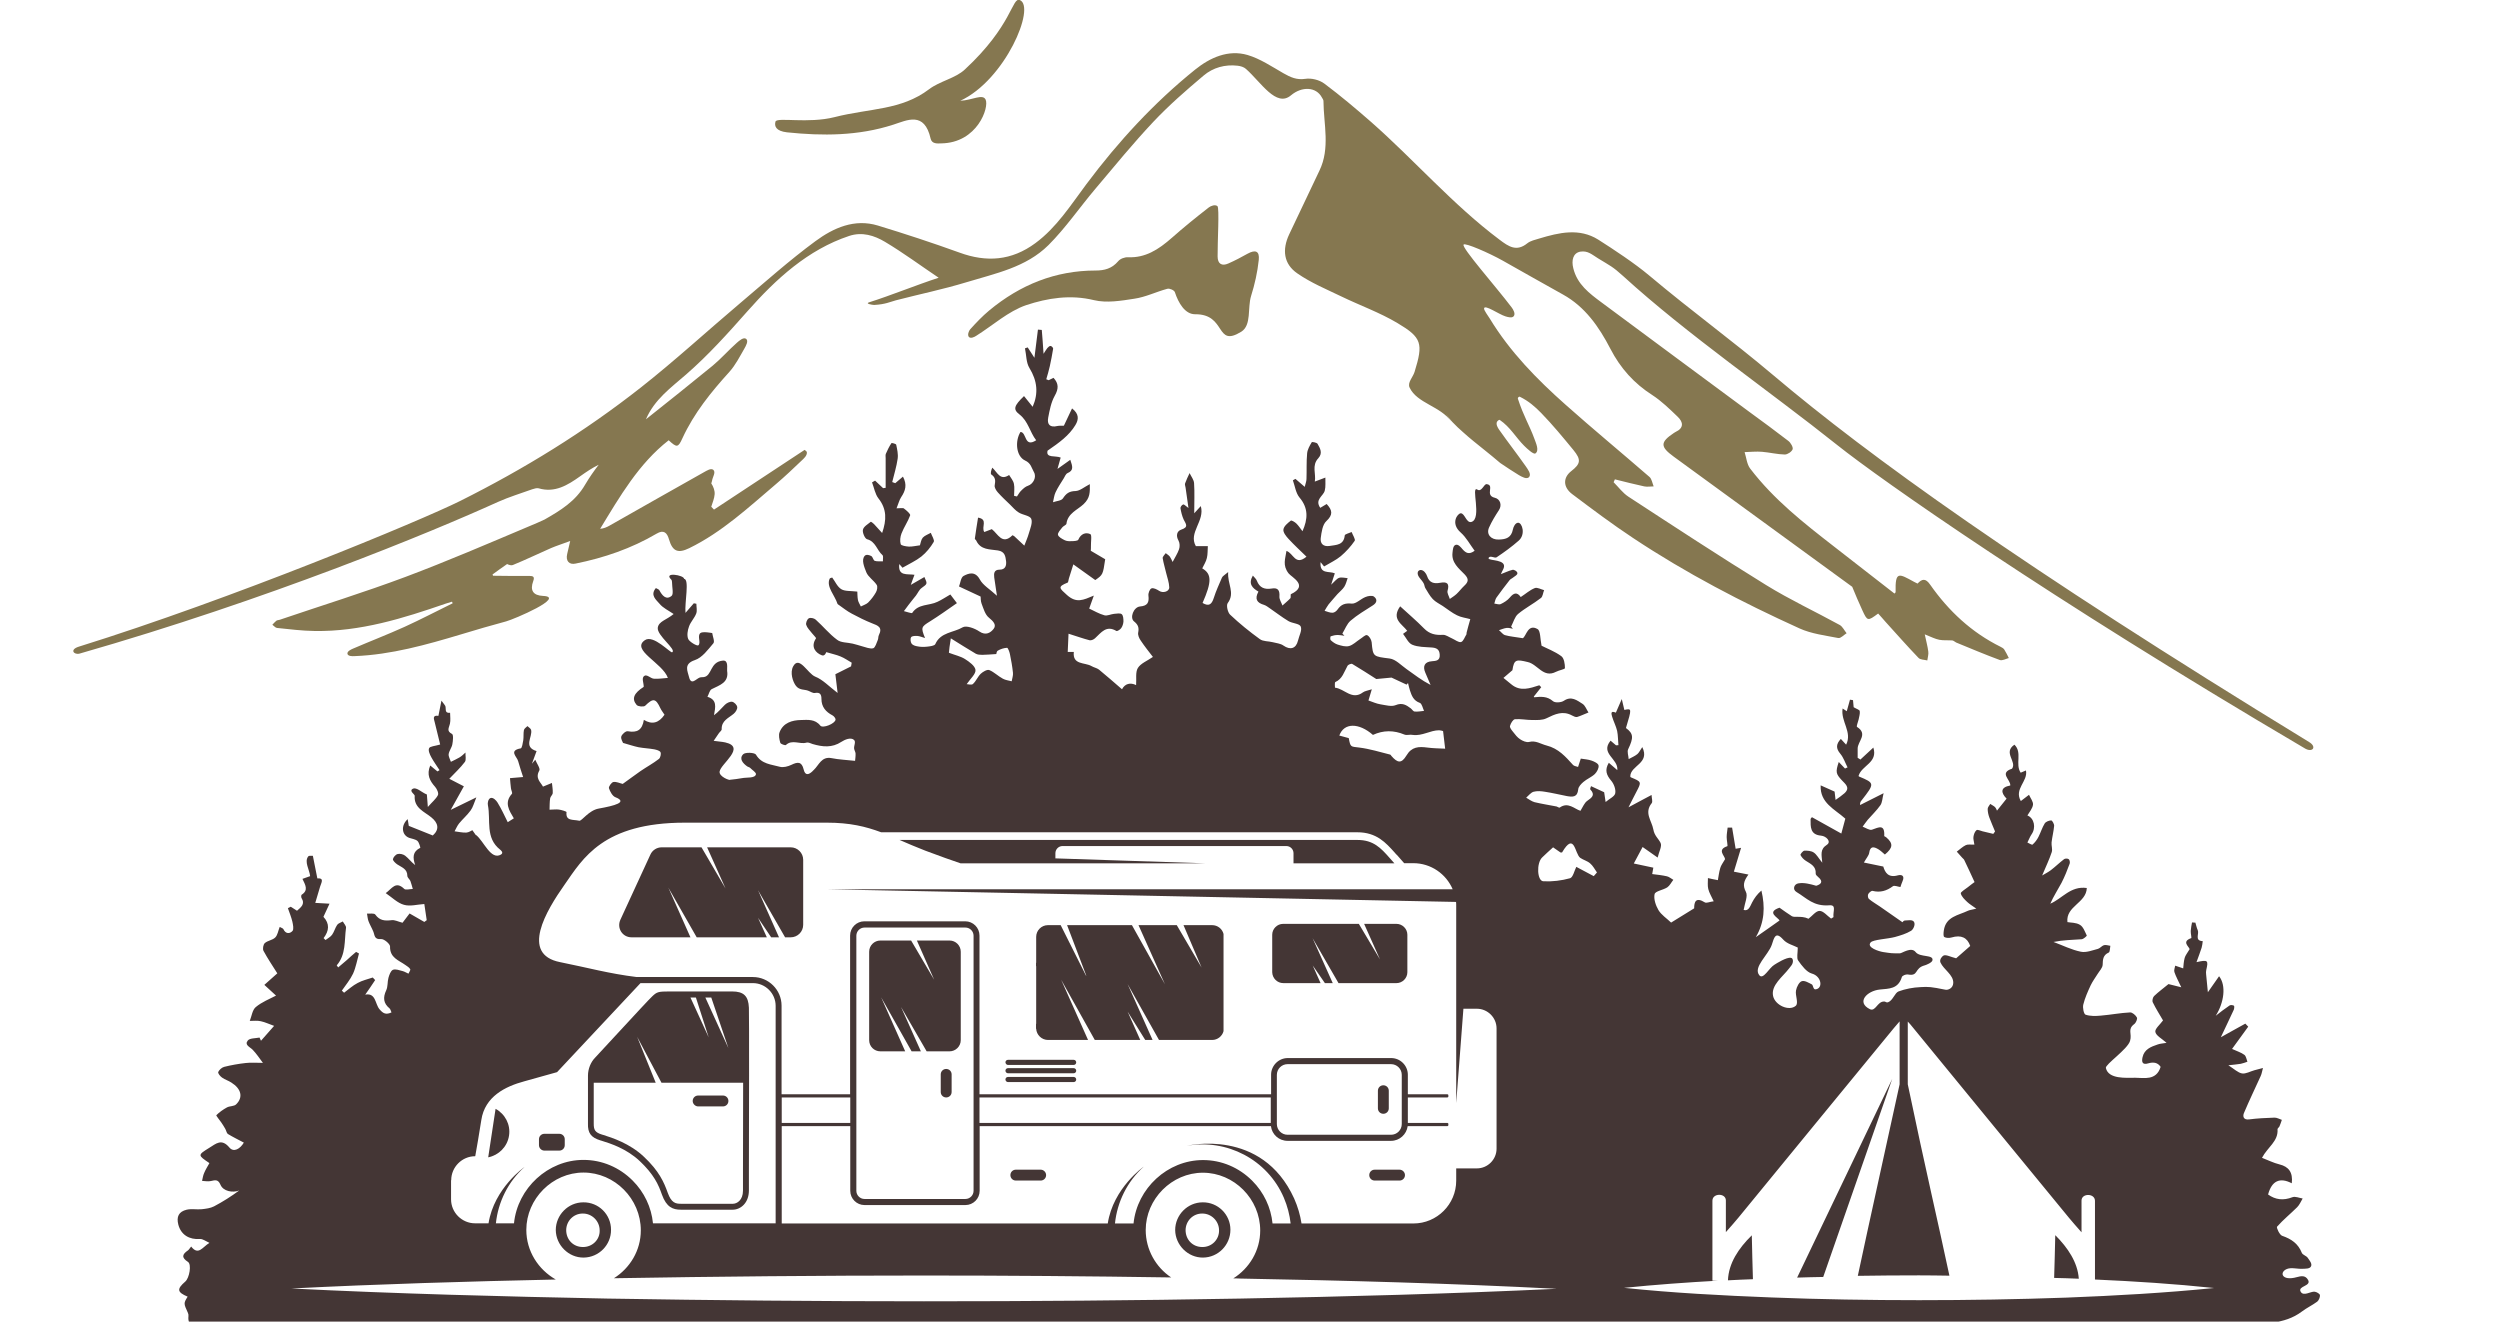<?xml version="1.0" encoding="UTF-8" standalone="no"?>
<!DOCTYPE svg PUBLIC "-//W3C//DTD SVG 1.1//EN" "http://www.w3.org/Graphics/SVG/1.1/DTD/svg11.dtd">
<svg width="227px" height="120px" version="1.1" xmlns="http://www.w3.org/2000/svg" xmlns:xlink="http://www.w3.org/1999/xlink" xml:space="preserve" xmlns:serif="http://www.serif.com/" style="fill-rule:evenodd;clip-rule:evenodd;stroke-linejoin:round;stroke-miterlimit:2;">
    <g transform="matrix(1.454,0,0,1.454,-51.533,-48.136)">
        <path d="M84.59,41.37C86.8,41.6 89.04,41.6 91.23,40.89C92.08,40.62 93.17,40.03 93.56,41.77C93.64,42.1 93.98,42.07 94.22,42.06C96.48,42.03 97.23,39.8 96.99,39.32C96.8,38.95 96.18,39.36 95.41,39.4C98.22,38.1 100.14,33.53 99.13,33.11C98.63,32.91 98.68,34.68 95.69,37.45C95.1,38 94.13,38.17 93.46,38.68C91.72,40 89.76,39.86 87.56,40.42C85.91,40.84 83.96,40.41 83.87,40.7C83.79,40.98 83.89,41.29 84.59,41.37Z" style="fill:rgb(133,119,80);fill-rule:nonzero;"/>
        <path d="M179.65,79.45C161.54,68.38 152.1,61.54 146.22,56.57C143.43,54.22 141.22,52.65 138.42,50.3C137.54,49.56 136.21,48.68 135.25,48.07C134.07,47.33 132.8,47.63 131.57,48C131.31,48.08 131.02,48.14 130.82,48.3C130.15,48.84 129.66,48.51 129.08,48.07C126.17,45.89 123.77,43.1 121.04,40.7C120.1,39.88 119.14,39.07 118.15,38.33C117.83,38.09 117.33,37.97 116.95,38.03C116.42,38.11 116.03,37.93 115.59,37.68C114.86,37.26 114.13,36.77 113.35,36.54C112.15,36.19 111.01,36.7 110.08,37.45C107.52,39.51 105.28,41.94 103.29,44.6C102.31,45.91 101.43,47.31 100.1,48.29C98.61,49.39 97.05,49.5 95.36,48.88C93.67,48.27 91.97,47.71 90.26,47.19C88.81,46.75 87.5,47.33 86.36,48.17C84.73,49.37 83.21,50.73 81.66,52.04C79.6,53.78 77.6,55.62 75.48,57.29C71.95,60.07 68.16,62.4 64.18,64.39C61.74,65.61 49.93,70.51 40.36,73.49C39.76,73.68 40.07,74.02 40.42,73.92C52.15,70.56 62.36,66.35 66.54,64.45C67.23,64.14 67.96,63.92 68.68,63.66C68.81,63.62 68.96,63.57 69.08,63.6C70.09,63.9 70.9,63.4 71.67,62.85C72.05,62.58 72.43,62.32 72.83,62.13C72.53,62.52 72.25,62.92 71.99,63.36C71.38,64.42 70.43,64.99 69.45,65.55C69.13,65.7 68.81,65.84 68.49,65.97C65.93,67.05 63.38,68.15 60.77,69.13C58.18,70.1 55.53,70.92 52.91,71.81C52.84,71.83 52.76,71.83 52.7,71.87C52.61,71.94 52.53,72.04 52.45,72.12C52.55,72.19 52.64,72.31 52.74,72.32C53.52,72.4 54.3,72.5 55.08,72.51C57.94,72.56 60.62,71.72 63.28,70.8C63.41,70.76 63.54,70.72 63.67,70.68C63.68,70.71 63.7,70.75 63.71,70.78C62.71,71.27 61.72,71.79 60.71,72.25C59.65,72.73 58.56,73.15 57.49,73.61C57.35,73.67 57.11,73.78 57.14,73.94C57.18,74.09 57.44,74.09 57.59,74.08C59.88,73.99 62.07,73.37 64.24,72.72C65.17,72.44 66.11,72.16 67.05,71.91C67.54,71.78 70.82,70.38 69.35,70.32C68.73,70.29 68.53,69.97 68.74,69.4C68.84,69.13 68.75,69.07 68.49,69.07C67.74,69.08 66.98,69.07 66.23,69.06L66.2,68.98C66.5,68.76 66.8,68.54 67.11,68.33C67.23,68.39 67.38,68.43 67.47,68.39C68.28,68.06 69.06,67.68 69.86,67.33C70.19,67.19 70.54,67.08 71.05,66.89C70.96,67.28 70.91,67.5 70.86,67.71C70.76,68.14 70.99,68.39 71.39,68.3C73.17,67.94 74.87,67.36 76.45,66.43C76.89,66.17 77.1,66.37 77.22,66.79C77.44,67.54 77.78,67.68 78.48,67.34C80.53,66.34 82.19,64.79 83.92,63.32C84.46,62.86 84.98,62.37 85.49,61.88C85.64,61.74 85.85,61.56 85.83,61.35C85.82,61.28 85.74,61.25 85.69,61.2C83.8,62.44 81.92,63.69 80.03,64.93C79.97,64.87 79.92,64.81 79.86,64.75C79.94,64.49 80.05,64.24 80.07,63.98C80.09,63.75 80,63.51 79.86,63.29C79.88,63.23 79.9,63.18 79.91,63.12C79.94,62.9 80.16,62.6 79.99,62.45C79.84,62.32 79.58,62.5 79.41,62.59C77.43,63.7 75.47,64.82 73.49,65.94C73.33,66.03 73.15,66.11 72.92,66.13C74.15,64.11 75.33,62.06 77.2,60.6C77.71,61.07 77.79,61.07 78.06,60.47C78.79,58.89 79.85,57.59 80.99,56.33C81.37,55.91 81.64,55.37 81.93,54.87C82.02,54.71 82.2,54.4 82.04,54.27C81.88,54.14 81.61,54.38 81.46,54.51C80.94,54.97 80.48,55.5 79.95,55.94C78.57,57.07 77.18,58.18 75.78,59.29C76.31,58.05 77.35,57.31 78.29,56.49C79.68,55.28 80.9,53.92 82.13,52.53C83.9,50.53 85.89,48.7 88.47,47.84C89.28,47.57 90.04,47.81 90.71,48.21C91.85,48.89 92.93,49.69 94.06,50.45C92.68,50.9 90.98,51.59 89.73,51.98C89.43,52.07 89.92,52.15 90.04,52.15C90.74,52.11 91.02,51.96 91.39,51.86C92.93,51.46 94.28,51.19 95.8,50.73C97.6,50.18 99.51,49.81 100.92,48.41C101.99,47.34 102.87,46.05 103.86,44.88C105.04,43.48 106.21,42.05 107.46,40.72C108.44,39.68 109.51,38.75 110.6,37.83C111.2,37.32 111.95,37.12 112.73,37.21C112.91,37.23 113.12,37.29 113.25,37.41C114.19,38.24 115.14,39.84 116.06,39.06C116.75,38.48 117.64,38.53 117.99,39.19C118.03,39.26 118.09,39.34 118.09,39.41C118.1,40.87 118.52,42.35 117.84,43.76C117.21,45.09 116.58,46.41 115.95,47.74C115.5,48.7 115.6,49.59 116.46,50.18C117.31,50.77 118.28,51.17 119.21,51.62C120.37,52.18 121.6,52.62 122.71,53.28C124.24,54.19 124.33,54.55 123.78,56.33C123.68,56.66 123.32,57 123.47,57.31C123.94,58.3 125.39,58.46 126.08,59.44C125.32,58.37 125.92,59.24 126.16,59.48C126.36,59.69 126.57,59.89 126.79,60.08C127.23,60.48 127.7,60.85 128.16,61.22C128.49,61.48 128.81,61.75 129.13,62.02C129.52,62.28 129.9,62.54 130.3,62.78C130.48,62.88 130.78,63.06 130.93,62.9C131.09,62.72 130.85,62.41 130.72,62.22C130.18,61.45 129.6,60.71 129.06,59.94C128.97,59.81 128.86,59.62 128.92,59.46C128.94,59.41 129.05,59.3 129.1,59.33C129.76,59.78 130.1,60.42 130.62,60.94C130.82,61.14 131.22,61.51 131.33,61.42C131.58,61.24 131.36,60.78 131.26,60.5C130.95,59.65 130.59,59.11 130.23,58C130.21,57.95 130.3,57.86 130.35,57.88C130.9,58.15 131.3,58.5 131.69,58.9C132.4,59.63 133.05,60.42 133.7,61.21C134.2,61.82 134.15,62.07 133.56,62.53C133.05,62.93 133.04,63.52 133.62,63.96C134.87,64.9 136.12,65.84 137.42,66.7C140.73,68.9 144.23,70.72 147.82,72.35C148.57,72.69 149.43,72.79 150.24,72.95C150.39,72.98 150.58,72.76 150.76,72.65C150.62,72.48 150.51,72.24 150.34,72.14C148.81,71.3 147.22,70.56 145.73,69.64C142.83,67.85 139.98,65.98 137.13,64.12C136.78,63.89 136.51,63.52 136.21,63.22L136.29,63.04C136.9,63.19 137.51,63.35 138.12,63.48C138.31,63.52 138.51,63.48 138.71,63.48C138.63,63.28 138.59,63.01 138.45,62.89C136.71,61.38 134.93,59.91 133.21,58.38C131.42,56.79 129.74,55.08 128.47,52.99C128.38,52.84 128.11,52.49 128.12,52.37C128.14,52.09 129.05,52.74 129.45,52.86C129.61,52.91 129.88,52.99 129.98,52.84C130.09,52.69 129.94,52.43 129.84,52.3C128.85,50.99 126.71,48.58 126.84,48.38C126.93,48.25 128.43,48.9 129.3,49.39C130.55,50.09 131.8,50.81 133.05,51.5C134.42,52.26 135.29,53.5 136.01,54.89C136.64,56.11 137.5,57.06 138.63,57.78C139.2,58.15 139.71,58.65 140.21,59.13C140.57,59.47 140.6,59.84 140.08,60.08C140.04,60.1 140.01,60.12 139.98,60.14C139.11,60.72 139.11,61 139.96,61.62C143.6,64.28 147.25,66.94 150.89,69.59C150.96,69.64 151.04,69.7 151.11,69.75C151.31,70.24 151.52,70.73 151.74,71.21C152.06,71.91 152.08,71.9 152.73,71.42C152.89,71.59 153.04,71.77 153.2,71.95C153.88,72.7 154.55,73.46 155.25,74.19C155.36,74.31 155.61,74.3 155.8,74.35C155.82,74.16 155.89,73.97 155.86,73.79C155.82,73.47 155.73,73.15 155.64,72.72C156.04,72.88 156.29,73.01 156.55,73.06C156.81,73.11 157.09,73.08 157.36,73.1C157.44,73.11 157.52,73.19 157.6,73.23C158.5,73.6 159.4,73.98 160.32,74.32C160.48,74.38 160.7,74.25 160.89,74.2C160.8,74.02 160.71,73.83 160.6,73.66C160.55,73.59 160.46,73.54 160.38,73.5C158.56,72.6 157.13,71.26 155.98,69.62C155.69,69.2 155.47,69.25 155.19,69.55C155.1,69.51 155.03,69.47 154.97,69.44C154.02,68.92 153.79,68.75 153.82,70.08C153.82,70.11 153.78,70.13 153.76,70.17C153.75,70.16 153.73,70.16 153.72,70.15C152.47,69.18 151.22,68.21 149.98,67.24C148.1,65.78 146.22,64.31 144.74,62.37C144.53,62.1 144.5,61.68 144.39,61.34C144.75,61.33 145.12,61.29 145.48,61.32C145.96,61.36 146.43,61.48 146.9,61.49C147.07,61.49 147.33,61.32 147.39,61.16C147.43,61.04 147.27,60.75 147.12,60.64C146.32,60.02 145.51,59.43 144.69,58.83C141.61,56.55 138.52,54.27 135.44,51.98C134.7,51.43 133.93,50.86 133.69,49.85C133.57,49.37 133.67,48.9 134.14,48.82C134.6,48.75 134.85,49 135.24,49.24C135.99,49.7 136.15,49.75 136.81,50.35C140.81,54 145.98,57.55 150.19,60.91C152.86,63.04 163.29,70.38 179.34,79.82C179.85,80.15 180.15,79.75 179.65,79.45Z" style="fill:rgb(133,119,80);fill-rule:nonzero;"/>
        <path d="M108.34,51.14C108.48,51.1 108.77,51.23 108.81,51.35C109.03,52.02 109.44,52.73 110.07,52.73C112.06,52.71 111.31,54.84 112.96,53.82C113.61,53.41 113.34,52.33 113.57,51.59C113.8,50.86 113.97,50.1 114.05,49.34C114.11,48.78 113.84,48.68 113.35,48.95C112.96,49.17 112.56,49.38 112.15,49.56C111.75,49.74 111.48,49.59 111.48,49.12C111.47,48.24 111.6,46.09 111.47,45.98C111.33,45.86 111.06,45.96 110.93,46.06C110.12,46.69 109.33,47.33 108.56,48.01C107.78,48.69 106.96,49.22 105.89,49.17C105.68,49.16 105.4,49.26 105.27,49.42C104.88,49.88 104.41,50 103.86,50C101.36,50 99.16,50.88 97.21,52.5C96.79,52.85 96.4,53.26 96.03,53.67C95.94,53.77 95.84,54.03 95.95,54.15C96.06,54.26 96.28,54.16 96.4,54.08C97.44,53.43 98.41,52.54 99.53,52.16C100.86,51.72 102.29,51.49 103.76,51.85C104.55,52.04 105.45,51.89 106.28,51.76C106.98,51.66 107.64,51.33 108.34,51.14Z" style="fill:rgb(133,119,80);fill-rule:nonzero;"/>
        <path d="M163.72,112.91C163.97,112.92 164.23,112.92 164.48,112.93C164.74,112.94 165,112.95 165.26,112.96C165.19,111.94 164.58,111.03 163.79,110.24C163.77,111.03 163.75,112.09 163.72,112.91Z" style="fill:rgb(68,54,53);fill-rule:nonzero;"/>
        <path d="M143.35,113.06C143.87,113.03 144.39,113.01 144.91,112.99C144.88,112.16 144.86,111.06 144.84,110.25C144.01,111.06 143.39,112 143.35,113.06Z" style="fill:rgb(68,54,53);fill-rule:nonzero;"/>
        <path d="M147.67,112.89C148.21,112.87 148.76,112.86 149.3,112.85L153.61,100.48L147.67,112.89Z" style="fill:rgb(68,54,53);fill-rule:nonzero;"/>
        <path d="M98.39,100.68L102.49,100.68C102.58,100.68 102.65,100.61 102.65,100.52C102.65,100.43 102.58,100.36 102.49,100.36L98.39,100.36C98.3,100.36 98.23,100.43 98.23,100.52C98.23,100.61 98.31,100.68 98.39,100.68Z" style="fill:rgb(68,54,53);fill-rule:nonzero;"/>
        <path d="M74.88,91.64L78.56,91.64L77.18,88.54L78.95,91.64L83.33,91.64L82.78,90.42L83.6,91.64L84.09,91.64L82.78,88.7L84.47,91.64L84.82,91.64C85.25,91.64 85.6,91.29 85.6,90.86L85.6,86.8C85.6,86.37 85.25,86.02 84.82,86.02L79.6,86.02L80.75,88.59L79.25,86.02L76.76,86.02C76.46,86.02 76.18,86.2 76.06,86.47L74.19,90.53C73.94,91.06 74.31,91.64 74.88,91.64Z" style="fill:rgb(68,54,53);fill-rule:nonzero;"/>
        <path d="M95.43,87.02L110.73,87.02L101.35,86.71L101.35,86.39C101.35,86.14 101.55,85.94 101.8,85.94L115.77,85.94C116.02,85.94 116.22,86.14 116.22,86.39L116.22,87.02L122.52,87.02C122.47,86.96 122.41,86.9 122.37,86.85C122.32,86.79 122.26,86.73 122.21,86.67C121.68,86.07 121.21,85.56 120.22,85.56L91.62,85.56C92.11,85.77 92.63,86 93.23,86.23C94.18,86.59 94.9,86.84 95.43,87.02Z" style="fill:rgb(68,54,53);fill-rule:nonzero;"/>
        <path d="M94.53,99.86C94.34,99.86 94.19,100.01 94.19,100.2L94.19,101.3C94.19,101.49 94.34,101.64 94.53,101.64C94.72,101.64 94.87,101.49 94.87,101.3L94.87,100.2C94.87,100.01 94.72,99.86 94.53,99.86Z" style="fill:rgb(68,54,53);fill-rule:nonzero;"/>
        <path d="M90.42,98.76L91.97,98.76L90.47,95.39L92.37,98.76L92.95,98.76L91.71,95.99L93.31,98.76L94.74,98.76C95.12,98.76 95.44,98.45 95.44,98.06L95.44,92.54C95.44,92.16 95.13,91.84 94.74,91.84L92.7,91.84L93.78,94.29L92.34,91.84L90.42,91.84C90.04,91.84 89.72,92.15 89.72,92.54L89.72,98.06C89.72,98.45 90.03,98.76 90.42,98.76Z" style="fill:rgb(68,54,53);fill-rule:nonzero;"/>
        <path d="M122.84,106.15L121.29,106.15C121.1,106.15 120.95,106.3 120.95,106.49C120.95,106.68 121.1,106.83 121.29,106.83L122.84,106.83C123.03,106.83 123.18,106.68 123.18,106.49C123.18,106.31 123.03,106.15 122.84,106.15Z" style="fill:rgb(68,54,53);fill-rule:nonzero;"/>
        <path d="M121.83,102.66C122.02,102.66 122.17,102.51 122.17,102.32L122.17,101.22C122.17,101.03 122.02,100.88 121.83,100.88C121.64,100.88 121.49,101.03 121.49,101.22L121.49,102.32C121.49,102.51 121.64,102.66 121.83,102.66Z" style="fill:rgb(68,54,53);fill-rule:nonzero;"/>
        <path d="M100.43,106.15L98.88,106.15C98.69,106.15 98.54,106.3 98.54,106.49C98.54,106.68 98.69,106.83 98.88,106.83L100.43,106.83C100.62,106.83 100.77,106.68 100.77,106.49C100.77,106.31 100.62,106.15 100.43,106.15Z" style="fill:rgb(68,54,53);fill-rule:nonzero;"/>
        <path d="M98.39,99.61L102.49,99.61C102.58,99.61 102.65,99.54 102.65,99.45C102.65,99.36 102.58,99.29 102.49,99.29L98.39,99.29C98.3,99.29 98.23,99.36 98.23,99.45C98.24,99.54 98.31,99.61 98.39,99.61Z" style="fill:rgb(68,54,53);fill-rule:nonzero;"/>
        <path d="M100.89,98.05L103.39,98.05L101.71,94.29L103.81,98.05L106.65,98.05L105.86,96.28L106.96,98.05L107.42,98.05L105.86,94.56L107.82,98.05L111.14,98.05C111.48,98.05 111.77,97.81 111.85,97.5L111.85,91.43C111.77,91.11 111.48,90.88 111.14,90.88L109.35,90.88L110.48,93.53L108.93,90.88L106.54,90.88L108.19,94.57L106.13,90.88L102.08,90.88L103.27,94.01L103.27,94.05L101.68,90.88L100.88,90.88C100.48,90.88 100.15,91.21 100.15,91.61L100.15,93.23L100.14,93.23L100.14,93.44L100.15,93.44L100.15,97.04L100.14,97.04L100.14,97.35L100.15,97.35C100.17,97.73 100.49,98.05 100.89,98.05Z" style="fill:rgb(68,54,53);fill-rule:nonzero;"/>
        <path d="M115.58,94.5L117.91,94.5L117.42,93.4L118.18,94.5L118.67,94.5L117.41,91.69L119.03,94.5L122.65,94.5C123.02,94.5 123.33,94.19 123.33,93.82L123.33,91.48C123.33,91.11 123.02,90.8 122.65,90.8L120.63,90.8L121.62,93.02L120.3,90.8L115.57,90.8C115.2,90.8 114.89,91.11 114.89,91.48L114.89,93.82C114.9,94.2 115.21,94.5 115.58,94.5Z" style="fill:rgb(68,54,53);fill-rule:nonzero;"/>
        <path d="M98.39,100.13L102.49,100.13C102.58,100.13 102.65,100.06 102.65,99.97C102.65,99.88 102.58,99.81 102.49,99.81L98.39,99.81C98.3,99.81 98.23,99.88 98.23,99.97C98.23,100.06 98.31,100.13 98.39,100.13Z" style="fill:rgb(68,54,53);fill-rule:nonzero;"/>
        <path d="M69.44,104.96L70.37,104.96C70.56,104.96 70.71,104.81 70.71,104.62L70.71,104.25C70.71,104.06 70.56,103.91 70.37,103.91L69.44,103.91C69.25,103.91 69.1,104.06 69.1,104.25L69.1,104.62C69.1,104.81 69.26,104.96 69.44,104.96Z" style="fill:rgb(68,54,53);fill-rule:nonzero;"/>
        <path d="M67.23,104.03C67.34,103.33 66.98,102.67 66.39,102.35L65.93,105.38C66.58,105.25 67.12,104.73 67.23,104.03Z" style="fill:rgb(68,54,53);fill-rule:nonzero;"/>
        <path d="M72.93,104.32L73,104.34C73.55,104.51 74.56,104.83 75.39,105.61C76.28,106.45 76.56,107.08 76.78,107.71C77.06,108.49 77.46,108.65 77.96,108.65L81.2,108.65C81.69,108.65 82.21,108.23 82.21,107.45L82.21,106.23C82.22,103.35 82.23,96.62 82.21,96.04C82.18,95.3 81.88,95.02 81.16,95.02L77.26,95.02C76.55,95.02 76.47,95.05 76.19,95.31C76.04,95.44 75.09,96.47 73.86,97.8C73.24,98.47 72.71,99.04 72.62,99.14C72.33,99.43 72.16,99.86 72.16,100.28L72.16,103.27C72.14,103.86 72.35,104.14 72.93,104.32ZM79.86,95.4L80.93,98.56L79.49,95.4L79.86,95.4ZM78.9,95.4L79.7,97.89L78.56,95.4L78.9,95.4ZM72.52,100.72L76.39,100.72L75.23,97.85L76.75,100.72L81.85,100.72C81.85,102.72 81.84,104.9 81.84,106.24L81.84,107.46C81.84,108.06 81.46,108.28 81.21,108.28L77.97,108.28C77.63,108.28 77.37,108.23 77.14,107.59C76.91,106.94 76.6,106.23 75.65,105.34C74.76,104.5 73.65,104.15 73.11,103.98L73.04,103.96C72.59,103.82 72.52,103.66 72.52,103.27L72.52,100.72Z" style="fill:rgb(68,54,53);fill-rule:nonzero;"/>
        <path d="M79.04,102.2L80.59,102.2C80.78,102.2 80.93,102.05 80.93,101.86C80.93,101.67 80.78,101.52 80.59,101.52L79.04,101.52C78.85,101.52 78.7,101.67 78.7,101.86C78.7,102.04 78.86,102.2 79.04,102.2Z" style="fill:rgb(68,54,53);fill-rule:nonzero;"/>
        <path d="M110.55,108.19C109.6,108.19 108.83,108.98 108.83,109.92C108.84,110.86 109.63,111.65 110.57,111.64C111.52,111.63 112.28,110.85 112.28,109.9C112.28,108.95 111.5,108.18 110.55,108.19ZM110.52,110.98C109.92,110.98 109.48,110.52 109.48,109.92C109.49,109.35 109.94,108.89 110.51,108.89C111.09,108.88 111.57,109.36 111.57,109.94C111.58,110.52 111.11,110.99 110.52,110.98Z" style="fill:rgb(68,54,53);fill-rule:nonzero;"/>
        <path d="M71.87,108.19C70.92,108.19 70.15,108.98 70.15,109.92C70.16,110.86 70.95,111.65 71.89,111.64C72.84,111.63 73.61,110.85 73.6,109.9C73.6,108.95 72.83,108.18 71.87,108.19ZM71.84,110.98C71.24,110.98 70.8,110.52 70.8,109.92C70.81,109.35 71.26,108.89 71.83,108.89C72.41,108.88 72.89,109.36 72.89,109.94C72.91,110.52 72.43,110.99 71.84,110.98Z" style="fill:rgb(68,54,53);fill-rule:nonzero;"/>
        <path d="M191.34,115.7L177.38,115.7C178.02,115.61 178.63,115.43 179.19,115.01C179.49,114.78 179.84,114.62 180.15,114.39C180.25,114.31 180.33,114.11 180.32,113.99C180.31,113.9 180.12,113.79 179.99,113.77C179.74,113.74 179.28,114.09 179.11,113.76C178.93,113.41 179.79,113.43 179.58,113.04C179.41,112.73 179.14,112.79 178.88,112.86C177.93,113.13 177.76,112.55 178.26,112.35C178.54,112.24 178.91,112.36 179.24,112.34C179.42,112.33 179.68,112.35 179.76,112.19C179.85,112.02 179.66,111.81 179.56,111.66C179.48,111.53 179.25,111.48 179.19,111.35C178.96,110.77 178.54,110.48 177.96,110.28C177.8,110.23 177.59,109.77 177.64,109.71C178.03,109.27 178.49,108.9 178.9,108.49C179.05,108.34 179.13,108.13 179.24,107.95C179.03,107.92 178.78,107.8 178.6,107.87C178.03,108.09 177.54,108.03 177.08,107.7C177.31,106.85 177.81,106.61 178.56,107C178.64,106.32 178.37,105.96 177.79,105.82C177.42,105.73 177.07,105.55 176.7,105.41C177.05,104.74 177.73,104.38 177.67,103.62C177.67,103.57 177.76,103.51 177.79,103.45C177.85,103.32 177.89,103.18 177.94,103.04C177.79,102.99 177.64,102.9 177.49,102.9C176.96,102.92 176.43,102.94 175.9,103.01C175.54,103.06 175.49,102.82 175.57,102.62C175.9,101.84 176.27,101.07 176.62,100.3C176.69,100.15 176.71,99.97 176.76,99.8C176.58,99.85 176.4,99.89 176.23,99.94C175.97,100.01 175.69,100.18 175.45,100.14C175.19,100.09 174.96,99.86 174.6,99.63C174.92,99.59 175.15,99.58 175.37,99.54C175.51,99.51 175.65,99.46 175.79,99.41C175.73,99.26 175.71,99.06 175.6,98.98C175.4,98.83 175.15,98.76 174.83,98.61C175.19,98.12 175.51,97.67 175.84,97.22C175.78,97.16 175.72,97.09 175.66,97.03C175.41,97.17 175.17,97.3 174.92,97.44C174.65,97.59 174.38,97.74 174.13,97.88C174.4,97.3 174.68,96.73 174.94,96.16C174.97,96.09 174.98,95.93 174.95,95.91C174.87,95.87 174.73,95.85 174.67,95.9C174.37,96.1 174.09,96.32 173.81,96.54C174.33,95.72 174.48,94.65 174.02,94.07C173.77,94.43 173.53,94.77 173.32,95.07C173.28,94.64 173.24,94.29 173.21,93.94C173.2,93.86 173.2,93.77 173.22,93.68C173.36,93.07 173.33,93.03 172.61,93.19C172.73,92.85 172.84,92.58 172.93,92.29C172.97,92.16 172.98,92.02 173,91.88C172.47,91.85 172.79,91.43 172.69,91.2C172.62,91.05 172.59,90.88 172.54,90.72C172.47,90.72 172.4,90.72 172.33,90.71C172.3,90.89 172.26,91.06 172.25,91.24C172.24,91.4 172.32,91.68 172.28,91.69C171.65,91.91 172.16,92.23 172.18,92.38C172.04,92.62 171.91,92.77 171.87,92.93C171.81,93.15 171.8,93.39 171.78,93.58C171.54,93.5 171.41,93.45 171.28,93.41C171.26,93.54 171.19,93.69 171.23,93.81C171.32,94.08 171.46,94.33 171.66,94.76C171.27,94.66 171.03,94.6 170.86,94.56C170.56,94.81 170.24,95.04 169.96,95.31C169.88,95.39 169.83,95.6 169.88,95.7C170.08,96.11 170.33,96.5 170.52,96.83C170.33,97.09 170,97.36 170.04,97.55C170.09,97.79 170.44,97.96 170.74,98.23C170.49,98.27 170.33,98.28 170.19,98.33C169.77,98.47 169.35,98.63 169.24,99.13C169.17,99.44 169.24,99.62 169.6,99.51C169.94,99.41 170.2,99.47 170.37,99.73C170.1,100.61 169.32,100.41 168.79,100.41C168.21,100.41 167.11,100.51 166.95,99.8C166.9,99.58 168.31,98.63 168.46,98.11C168.6,97.65 168.28,97.39 168.72,97.06C168.83,96.98 168.93,96.74 168.89,96.65C168.81,96.5 168.6,96.32 168.46,96.33C167.85,96.36 167.24,96.48 166.63,96.53C166.31,96.56 165.97,96.57 165.68,96.47C165.57,96.43 165.49,96.03 165.54,95.84C165.64,95.43 165.82,95.03 166,94.64C166.12,94.39 166.29,94.16 166.44,93.92C166.55,93.74 166.74,93.55 166.75,93.36C166.76,93.02 166.77,92.75 167.13,92.59C167.21,92.55 167.2,92.32 167.23,92.17C167.1,92.15 166.95,92.1 166.83,92.13C166.7,92.17 166.59,92.32 166.46,92.36C166.11,92.45 165.72,92.61 165.39,92.54C164.8,92.42 164.25,92.14 163.68,91.93C164.26,91.81 164.85,91.8 165.44,91.76C165.56,91.75 165.77,91.55 165.76,91.53C165.64,91.29 165.54,90.98 165.33,90.86C165.09,90.71 164.75,90.73 164.55,90.69C164.44,89.69 165.73,89.5 165.76,88.56C164.74,88.42 164.23,89.22 163.48,89.54C163.68,89.08 163.95,88.67 164.18,88.24C164.38,87.85 164.54,87.45 164.69,87.04C164.72,86.96 164.69,86.8 164.63,86.76C164.57,86.71 164.4,86.71 164.34,86.76C164.05,86.98 163.8,87.23 163.51,87.45C163.35,87.57 163.17,87.66 162.97,87.78C163.2,87.23 163.42,86.78 163.57,86.32C163.63,86.14 163.54,85.91 163.56,85.71C163.6,85.36 163.69,85.02 163.72,84.68C163.73,84.57 163.6,84.34 163.54,84.34C163.4,84.34 163.2,84.42 163.13,84.53C162.97,84.79 162.88,85.1 162.74,85.37C162.65,85.55 162.52,85.72 162.37,85.85C162.33,85.88 162.16,85.77 162.05,85.72C162.14,85.55 162.2,85.37 162.31,85.21C162.6,84.8 162.48,84.2 162.05,84.03C162.18,83.81 162.37,83.59 162.4,83.36C162.42,83.17 162.25,82.96 162.15,82.74C161.92,82.92 161.8,83.01 161.64,83.13C161.2,82.37 162.1,81.9 161.96,81.22C161.83,81.28 161.73,81.32 161.63,81.36C161.27,80.82 161.75,80.1 161.24,79.61C160.51,80.1 161.41,80.67 161.09,81.11C160.26,81.38 161.02,81.8 160.98,82.16C160.36,82.27 160.38,82.6 160.75,82.98C160.53,83.26 160.33,83.5 160.15,83.73C160.14,83.7 160.1,83.59 160.03,83.51C159.95,83.43 159.83,83.38 159.73,83.31C159.67,83.41 159.57,83.52 159.57,83.62C159.57,83.8 159.61,83.98 159.67,84.15C159.78,84.45 159.91,84.73 160.03,85.03C159.99,85.08 159.96,85.13 159.92,85.18C159.7,85.13 159.48,85.07 159.25,85.02C159.12,84.99 158.93,84.89 158.87,84.95C158.76,85.04 158.7,85.22 158.68,85.37C158.66,85.52 158.72,85.67 158.74,85.85C158.53,85.86 158.34,85.82 158.21,85.88C158,85.98 157.83,86.15 157.64,86.29C157.75,86.42 157.87,86.55 157.98,86.67C158.02,86.72 158.09,86.76 158.11,86.82C158.32,87.25 158.52,87.69 158.75,88.19C158.67,88.25 158.5,88.37 158.33,88.51C158.17,88.64 157.87,88.81 157.89,88.9C157.94,89.1 158.13,89.28 158.3,89.44C158.44,89.57 158.61,89.67 158.86,89.85C158.58,89.92 158.45,89.93 158.34,89.98C157.74,90.27 156.95,90.34 156.83,91.22C156.81,91.36 156.79,91.58 156.86,91.62C156.98,91.69 157.17,91.69 157.31,91.65C157.92,91.47 158.3,91.66 158.48,92.18C158.12,92.49 157.8,92.78 157.6,92.95C157.24,92.86 156.96,92.7 156.81,92.78C156.7,92.84 156.55,93.04 156.62,93.21C156.82,93.66 157.44,93.98 157.42,94.49C157.41,94.83 157.08,94.95 156.92,94.91C156.03,94.73 155.88,94.72 155.37,94.75C154.91,94.77 154.43,94.86 154,95.02C153.77,95.11 153.65,95.58 153.36,95.69C153.21,95.74 153.22,95.64 153.08,95.65C152.68,95.66 152.56,96.29 152.22,96.13C151.34,95.7 152.03,94.98 152.84,94.9C153.4,94.84 153.98,94.88 154.21,94.12C154.24,94.03 154.46,93.94 154.58,93.96C155.28,94.09 154.96,93.57 155.64,93.39C155.69,93.38 156.09,93.23 156.12,93.08C156.21,92.7 155.34,92.91 155.07,92.56C154.8,92.21 154.22,92.64 154.09,92.64C153.53,92.64 153.58,92.64 153.04,92.56C152.79,92.52 151.99,92.28 152.26,91.96C152.41,91.78 153.34,91.74 153.78,91.62C154.13,91.52 154.48,91.42 154.79,91.23C154.92,91.15 155.07,90.85 154.97,90.68C154.87,90.51 154.58,90.59 154.39,90.59C154.32,90.59 154.24,90.71 154.25,90.7C153.74,90.34 153.28,90.02 152.83,89.71C152.6,89.55 152.36,89.42 152.15,89.24C152.09,89.19 152.07,89.02 152.11,88.94C152.16,88.85 152.31,88.72 152.38,88.74C152.86,88.86 153.26,88.74 153.65,88.45C153.74,88.38 153.96,88.48 154.12,88.5C154.16,88.38 154.2,88.25 154.25,88.14C154.4,87.81 154.22,87.7 153.96,87.77C153.36,87.94 153.16,87.59 153.05,87.22C152.62,87.13 152.24,87.05 151.84,86.97C151.99,86.7 152.14,86.54 152.17,86.37C152.23,85.92 152.47,85.98 152.74,86.14C152.89,86.23 153.02,86.36 153.15,86.47C153.66,86.05 153.68,85.78 153.24,85.4C153.2,85.36 153.11,85.34 153.11,85.31C153.15,84.55 152.77,84.77 152.34,84.92C152.19,84.97 151.95,84.8 151.76,84.73C151.87,84.59 151.96,84.44 152.08,84.3C152.34,84 152.64,83.72 152.87,83.39C152.99,83.22 152.99,82.96 153.07,82.64C152.48,82.94 152.04,83.16 151.6,83.38C151.59,83.2 151.65,83.14 151.71,83.07C152.52,82.03 152.52,82.01 151.54,81.6C151.51,81.59 151.5,81.54 151.51,81.55C151.7,80.9 152.73,80.74 152.43,79.79C152.13,80.07 151.87,80.31 151.62,80.54C151.56,80.5 151.51,80.46 151.45,80.43L151.45,79.86C151.44,79.41 152.12,78.95 151.41,78.5C151.36,78.47 151.47,78.2 151.51,78.04C151.54,77.86 151.61,77.68 151.58,77.51C151.57,77.43 151.38,77.38 151.2,77.27C151.19,77.2 151.18,77.01 151.16,76.83C151.1,76.82 151.03,76.81 150.97,76.8C150.9,77.04 150.84,77.27 150.77,77.52C150.71,77.48 150.64,77.43 150.51,77.35C150.38,78.16 151.13,78.82 150.73,79.61C150.61,79.48 150.51,79.37 150.4,79.25C150.1,79.57 150.08,79.84 150.37,80.18C150.57,80.42 150.67,80.74 150.82,81.03C150.77,81.05 150.71,81.07 150.66,81.1C150.54,80.97 150.42,80.84 150.27,80.69C150.06,81.32 150.09,81.43 150.46,81.83C150.67,82.06 151.01,82.29 150.63,82.64C150.46,82.79 150.27,82.92 150.07,83.06C150.05,82.87 150.02,82.66 150.01,82.54C149.69,82.39 149.43,82.28 149.14,82.15C149.09,83.25 150.01,83.63 150.68,84.23C150.6,84.51 150.52,84.81 150.43,85.16C149.76,84.79 149.2,84.48 148.6,84.14C148.6,84.14 148.51,84.2 148.51,84.27C148.51,84.74 148.48,85.23 149.16,85.29C149.5,85.32 149.82,85.67 149.53,85.86C149.08,86.15 149.2,86.49 149.24,86.98C149,86.69 148.89,86.46 148.7,86.34C148.55,86.24 148.31,86.22 148.12,86.23C148.03,86.24 147.86,86.45 147.88,86.5C147.95,86.64 148.07,86.77 148.21,86.86C148.52,87.06 148.86,87.2 148.83,87.66C148.82,87.73 148.92,87.82 148.98,87.87C149.35,88.18 149.13,88.34 148.86,88.42C148.48,88.31 148.1,88.21 147.75,88.27C147.48,88.31 147.36,88.65 147.63,88.81C148.28,89.2 148.69,89.72 149.69,89.64C150.14,89.61 149.9,90 149.94,90.38C149.89,90.41 149.84,90.44 149.79,90.47C149.55,90.3 149.31,89.99 149.07,89.99C148.84,89.99 148.61,90.31 148.38,90.48C148.13,90.36 147.89,90.36 147.66,90.36C147.55,90.36 147.43,90.37 147.34,90.32C147.08,90.16 146.83,89.97 146.57,89.79C145.72,90.08 146.49,90.4 146.57,90.59C146.04,90.97 145.56,91.3 145.09,91.63C145.64,90.69 145.68,89.74 145.44,88.72C145.18,88.94 145,89.19 144.86,89.46C144.72,89.74 144.63,90.02 144.33,89.93C144.4,89.5 144.61,89.06 144.47,88.8C144.26,88.4 144.33,88.13 144.63,87.72C144.32,87.66 144.09,87.61 143.72,87.54C143.85,87.1 144,86.6 144.17,86.05C144,86.08 143.9,86.1 143.83,86.11C143.75,85.65 143.68,85.22 143.61,84.79L143.33,84.79C143.31,84.99 143.27,85.18 143.27,85.38C143.27,85.58 143.35,85.94 143.31,85.95C142.64,86.17 143.16,86.55 143.17,86.76C143.03,87 142.92,87.14 142.87,87.31C142.79,87.58 142.76,87.86 142.72,88.07C142.41,88.01 142.26,87.98 142.1,87.94C142.1,88.17 142.07,88.41 142.12,88.62C142.18,88.87 142.33,89.1 142.46,89.39C142.21,89.42 142.01,89.52 141.91,89.46C141.33,89.1 141.24,89.44 141.24,89.83C140.72,90.15 140.25,90.44 139.8,90.72C139.52,90.45 139.19,90.24 139.01,89.94C138.84,89.65 138.7,89.24 138.77,88.94C138.82,88.75 139.3,88.69 139.56,88.52C139.72,88.41 139.81,88.21 139.94,88.05C139.81,87.98 139.68,87.86 139.54,87.83C139.24,87.76 138.93,87.73 138.62,87.69C138.66,87.47 138.68,87.32 138.69,87.29C138.26,87.2 137.88,87.12 137.47,87.03C137.7,86.6 137.85,86.31 138.02,86C138.31,86.21 138.57,86.39 138.96,86.66C139.04,86.3 139.25,85.94 139.14,85.74C139,85.46 138.76,85.3 138.69,84.9C138.59,84.35 138.1,83.87 138.59,83.26C138.66,83.17 138.59,82.97 138.58,82.75C138.08,83.02 137.65,83.24 137.14,83.52C137.34,83.13 137.48,82.84 137.63,82.56C137.96,81.93 137.96,81.93 137.29,81.65C137.26,81.64 137.25,81.59 137.25,81.59C137.26,80.9 138.5,80.79 138,79.76C137.86,79.96 137.8,80.11 137.69,80.2C137.53,80.33 137.33,80.41 137.15,80.51C137.14,80.3 137.04,80.05 137.12,79.89C137.46,79.18 137.46,78.92 136.98,78.57C137.35,77.34 137.35,77.34 136.88,77.44C136.83,77.25 136.79,77.06 136.72,76.76C136.56,77.14 136.45,77.37 136.35,77.61C135.98,77.45 136.08,77.72 136.12,77.87C136.21,78.17 136.36,78.45 136.43,78.75C136.49,79.04 136.48,79.34 136.51,79.64L136.36,79.65C136.25,79.56 136.14,79.46 136.02,79.36C135.35,80.17 136.52,80.48 136.44,81.2C136.24,81.03 136.09,80.9 135.91,80.74C135.64,81.19 135.76,81.51 136.06,81.86C136.23,82.06 136.36,82.41 136.31,82.65C136.27,82.85 135.94,82.99 135.71,83.19C135.68,82.96 135.64,82.74 135.62,82.58C135.32,82.44 135.07,82.33 134.8,82.2C134.78,82.27 134.73,82.37 134.75,82.4C135.08,82.75 134.86,82.91 134.56,83.12C134.38,83.25 134.29,83.5 134.14,83.74C133.77,83.63 133.37,83.16 132.84,83.54C132.81,83.56 132.71,83.49 132.65,83.47C132.19,83.38 131.73,83.31 131.27,83.2C131.09,83.15 130.92,83.02 130.75,82.92C130.9,82.79 131.04,82.6 131.21,82.55C131.43,82.49 131.69,82.51 131.92,82.55C132.38,82.62 132.83,82.73 133.29,82.82C133.64,82.88 133.95,82.91 134,82.4C134.01,82.24 134.18,82.06 134.32,81.94C134.54,81.75 134.83,81.64 135.04,81.44C135.17,81.31 135.3,81.07 135.27,80.91C135.25,80.78 135,80.66 134.82,80.6C134.62,80.53 134.4,80.52 134.16,80.48C134.1,80.66 134.05,80.82 133.99,81C133.88,80.96 133.75,80.95 133.68,80.88C133.21,80.36 132.77,79.85 132.02,79.66C131.66,79.57 131.35,79.33 130.93,79.44C130.77,79.48 130.53,79.38 130.37,79.27C130.2,79.16 130.06,78.98 129.93,78.81C129.84,78.7 129.71,78.54 129.74,78.44C129.78,78.28 129.93,78.03 130.05,78.02C130.4,77.99 130.77,78.07 131.13,78.07C131.43,78.07 131.76,78.09 132.02,77.96C132.55,77.7 133.04,77.47 133.62,77.79C133.71,77.84 133.84,77.9 133.93,77.88C134.17,77.81 134.4,77.69 134.64,77.6C134.52,77.42 134.44,77.17 134.27,77.06C133.92,76.84 133.57,76.55 133.1,76.87C132.94,76.98 132.55,77.01 132.42,76.89C132.05,76.57 131.66,76.61 131.25,76.65C131.24,76.65 131.22,76.59 131.23,76.6C131.39,76.39 131.54,76.2 131.69,76.02C131.65,75.98 131.61,75.94 131.57,75.9C130.98,76.09 130.38,76.31 129.82,75.84C129.66,75.7 129.49,75.58 129.33,75.44C129.49,75.3 129.66,75.16 129.89,74.96C129.99,74.27 130.14,74.28 130.85,74.45C131.47,74.59 131.82,75.47 132.61,75.06C132.8,74.96 133.17,74.9 133.17,74.83C133.17,74.57 133.12,74.21 132.94,74.08C132.53,73.78 132.04,73.6 131.71,73.43C131.62,73.01 131.65,72.5 131.46,72.39C130.85,72.04 130.76,72.83 130.54,72.96C130.07,72.88 129.74,72.86 129.43,72.77C129.29,72.73 129.18,72.56 129.05,72.46C129.21,72.41 129.36,72.34 129.52,72.32C129.65,72.3 129.79,72.35 129.92,72.37C129.88,72.32 129.85,72.28 129.81,72.23C129.95,71.97 130.03,71.63 130.24,71.45C130.68,71.08 131.21,70.81 131.67,70.45C131.79,70.36 131.8,70.12 131.87,69.96C131.67,69.91 131.44,69.77 131.29,69.83C130.98,69.95 130.72,70.19 130.41,70.39C130.18,70.06 129.97,70.13 129.73,70.42C129.58,70.6 129.37,70.73 129.16,70.83C129.05,70.88 128.89,70.81 128.76,70.8C128.8,70.68 128.82,70.53 128.89,70.43C129.15,70.06 129.43,69.7 129.71,69.34C129.77,69.26 129.87,69.23 129.95,69.16C130.04,69.08 130.22,69.01 130.2,68.89C130.19,68.77 129.98,68.67 129.9,68.69C129.65,68.75 129.42,68.87 129.17,68.96C129.24,68.76 129.41,68.57 129.36,68.39C129.25,68.01 128.24,68.14 128.42,67.92C128.53,67.79 128.79,67.98 128.9,67.91C129.38,67.59 129.85,67.25 130.28,66.87C130.73,66.48 130.5,65.75 130.25,65.75C130.07,65.75 129.95,66.01 129.92,66.17C129.82,66.68 129.5,66.79 129.04,66.8C128.56,66.82 128.24,66.48 128.43,66.05C128.6,65.67 128.82,65.31 129.05,64.96C129.25,64.65 129.13,64.27 128.79,64.19C128.14,64.04 128.81,63.4 128.28,63.34C128.11,63.32 127.97,63.86 127.7,63.68C127.27,63.4 128.01,65.5 127.33,65.7C127.01,65.79 126.92,65.15 126.66,65.16C126.47,65.17 126,65.78 126.66,66.36C127.01,66.67 127.24,67.11 127.53,67.5C127.18,67.76 126.98,67.64 126.77,67.4C126.67,67.28 126.51,67.08 126.35,67.13C126.18,67.18 126.17,67.44 126.15,67.61C126.07,68.24 126.54,68.6 126.9,68.97C127.19,69.27 127.14,69.45 126.88,69.69C126.71,69.85 126.57,70.04 126.4,70.2C126.27,70.32 126.12,70.41 125.98,70.51C125.93,70.34 125.8,70.14 125.84,70C125.97,69.54 125.81,69.42 125.38,69.5C125,69.57 124.7,69.51 124.56,69.08C124.51,68.92 124.35,68.7 124.16,68.7C124.08,68.7 123.99,68.77 123.98,68.84C123.92,69.1 124.23,69.3 124.35,69.54C124.4,69.63 124.4,69.74 124.45,69.83C124.6,70.07 124.73,70.32 124.92,70.52C125.09,70.7 125.33,70.81 125.54,70.95C125.84,71.15 126.12,71.38 126.43,71.53C126.68,71.66 126.98,71.69 127.26,71.77C127.18,72.05 127.1,72.33 127.03,72.61C127.02,72.64 127.03,72.69 127.02,72.72C126.91,72.89 126.83,73.16 126.68,73.2C126.53,73.24 126.31,73.06 126.13,72.98C125.94,72.9 125.73,72.74 125.55,72.75C125.09,72.78 124.71,72.7 124.37,72.35C123.9,71.87 123.39,71.44 122.88,70.97C122.31,71.77 123,72.07 123.32,72.5C123.23,72.57 123.14,72.63 123.06,72.69C123.25,72.93 123.39,73.27 123.64,73.37C124,73.52 124.43,73.51 124.84,73.54C125.14,73.56 125.33,73.65 125.35,73.98C125.38,74.36 125.13,74.38 124.86,74.4C124.42,74.43 124.27,74.7 124.45,75.11C124.56,75.36 124.67,75.62 124.78,75.88C124.22,75.59 123.76,75.23 123.28,74.89C122.94,74.65 122.6,74.28 122.23,74.23C121.2,74.1 121.18,74.13 121.1,73.21C121.08,73.05 120.95,72.82 120.81,72.77C120.71,72.73 120.52,72.93 120.37,73.02C120.14,73.17 119.94,73.38 119.69,73.45C119.47,73.51 119.21,73.43 118.98,73.36C118.82,73.31 118.67,73.2 118.54,73.08C118.5,73.04 118.51,72.85 118.55,72.84C118.69,72.79 118.84,72.76 118.99,72.76C119.12,72.76 119.26,72.79 119.4,72.81C119.36,72.76 119.31,72.72 119.27,72.67C119.44,72.4 119.55,72.07 119.78,71.87C120.2,71.51 120.69,71.22 121.16,70.92C121.44,70.75 121.47,70.53 121.24,70.36C121.13,70.28 120.87,70.32 120.71,70.39C120.41,70.51 120.13,70.82 119.86,70.8C119.45,70.76 119.2,70.84 118.97,71.17C118.9,71.27 118.77,71.37 118.66,71.37C118.5,71.38 118.33,71.3 118.16,71.25C118.24,71.12 118.32,70.97 118.41,70.85C118.59,70.63 118.78,70.42 118.97,70.2C119.11,70.05 119.28,69.92 119.39,69.75C119.49,69.59 119.54,69.39 119.6,69.21C119.42,69.2 119.22,69.14 119.07,69.19C118.92,69.24 118.8,69.41 118.57,69.62C118.67,69.29 118.74,69.1 118.8,68.91C118.44,68.75 117.84,68.99 117.91,68.21C118.03,68.35 118.11,68.45 118.13,68.48C118.51,68.25 118.87,68.09 119.17,67.84C119.5,67.56 119.8,67.23 120.04,66.88C120.1,66.79 119.92,66.52 119.85,66.33C119.7,66.4 119.43,66.46 119.42,66.54C119.36,67.15 118.9,67.13 118.47,67.2C118.07,67.26 117.88,67.04 117.92,66.71C117.97,66.34 118.03,65.87 118.27,65.65C118.7,65.25 118.65,64.97 118.29,64.58C118.15,64.66 118.03,64.74 117.89,64.82C117.53,64.3 118.08,64.09 118.17,63.75C118.24,63.49 118.2,63.2 118.21,62.93C118.02,63 117.82,63.08 117.55,63.18C117.64,62.7 117.34,62.18 117.77,61.72C118.06,61.4 117.88,61.1 117.72,60.82C117.67,60.74 117.38,60.69 117.36,60.72C117.23,60.94 117.09,61.18 117.07,61.42C117.02,61.95 117.05,62.49 117.03,63.02C117.03,63.16 116.97,63.3 116.92,63.51C116.67,63.29 116.51,63.15 116.34,63.01C116.29,63.04 116.23,63.07 116.18,63.1C116.31,63.46 116.36,63.89 116.59,64.17C117.16,64.84 117.12,65.52 116.78,66.28C116.65,66.11 116.54,65.94 116.4,65.8C116.31,65.71 116.09,65.58 116.05,65.62C115.86,65.77 115.62,65.96 115.59,66.17C115.56,66.35 115.76,66.6 115.91,66.76C116.26,67.14 116.65,67.5 117.03,67.87C116.32,68.46 116.22,67.65 115.78,67.51C115.71,68 115.52,68.4 115.91,68.91C116.09,69.15 117.2,69.67 116.06,70.21C116.02,70.23 116.07,70.41 116.02,70.47C115.87,70.63 115.69,70.77 115.53,70.92C115.46,70.73 115.33,70.54 115.34,70.36C115.37,69.96 115.24,69.79 114.85,69.86C114.41,69.93 114.1,69.81 113.93,69.37C113.89,69.26 113.79,69.18 113.68,69.05C113.38,69.57 113.65,69.83 114.03,70.05C113.78,70.51 113.93,70.75 114.38,70.88C114.51,70.92 114.63,71.02 114.75,71.1C115.13,71.36 115.5,71.65 115.9,71.89C116.15,72.04 116.59,72.04 116.67,72.23C116.77,72.46 116.57,72.81 116.5,73.11C116.38,73.61 116.02,73.72 115.59,73.42C115.41,73.29 115.15,73.27 114.92,73.21C114.65,73.14 114.32,73.17 114.12,73.02C113.47,72.55 112.84,72.04 112.26,71.49C112.11,71.35 112.01,70.91 112.11,70.77C112.59,70.13 112.08,69.57 112.14,68.83C111.92,69.02 111.79,69.08 111.75,69.18C111.57,69.6 111.38,70.01 111.24,70.45C111.11,70.86 110.93,70.99 110.54,70.76C111.12,69.44 111.12,68.95 110.52,68.6C110.62,68.39 110.76,68.18 110.81,67.95C110.87,67.71 110.85,67.45 110.87,67.21L110.12,67.21C109.64,66.37 110.7,65.64 110.43,64.71C110.3,64.86 110.21,64.96 110.02,65.16C110.02,64.44 110.05,63.86 110.01,63.28C110,63.07 109.83,62.86 109.73,62.65C109.63,62.86 109.53,63.07 109.45,63.29C109.42,63.37 109.47,63.47 109.48,63.56C109.54,63.96 109.59,64.37 109.66,64.83C109.49,64.71 109.39,64.59 109.33,64.61C109.25,64.63 109.15,64.77 109.16,64.84C109.2,65.08 109.26,65.33 109.36,65.55C109.49,65.82 109.7,66.02 109.21,66.18C108.94,66.27 108.86,66.55 109.04,66.87C109.12,67.01 109.13,67.25 109.07,67.41C108.98,67.67 108.82,67.91 108.67,68.2C108.61,68.08 108.57,67.97 108.5,67.87C108.43,67.78 108.33,67.72 108.24,67.65C108.17,67.75 108.04,67.87 108.05,67.96C108.1,68.28 108.2,68.59 108.27,68.9C108.34,69.19 108.45,69.48 108.46,69.78C108.47,70.05 108.07,70.16 107.84,70.01C107.7,69.92 107.48,69.8 107.35,69.85C107.24,69.89 107.14,70.15 107.16,70.3C107.21,70.73 107.11,70.94 106.63,70.98C106.23,71.02 105.98,71.69 106.26,71.91C106.52,72.12 106.58,72.3 106.52,72.61C106.49,72.76 106.58,72.97 106.68,73.11C106.92,73.47 107.2,73.82 107.44,74.13C107.08,74.38 106.68,74.53 106.5,74.82C106.34,75.08 106.42,75.5 106.39,75.89C106.03,75.71 105.69,75.8 105.51,76.15C105.02,75.73 104.55,75.31 104.07,74.92C103.94,74.82 103.75,74.79 103.6,74.7C103.18,74.46 102.41,74.64 102.5,73.82L102.12,73.82C102.13,73.47 102.15,73.13 102.17,72.68C102.71,72.85 103.1,72.99 103.49,73.09C103.59,73.11 103.75,73.04 103.83,72.96C104.21,72.61 104.53,72.13 105.16,72.51C105.21,72.54 105.4,72.42 105.46,72.33C105.54,72.22 105.59,72.06 105.6,71.92C105.6,71.76 105.59,71.54 105.49,71.46C105.39,71.38 105.17,71.43 105.01,71.44C104.81,71.46 104.59,71.58 104.41,71.53C104.08,71.44 103.78,71.26 103.46,71.11C103.53,70.92 103.62,70.66 103.75,70.3C103.08,70.58 102.67,70.79 102.08,70.27C101.59,69.83 101.47,69.75 102.11,69.49C102.16,69.47 102.16,69.33 102.19,69.24C102.28,68.96 102.37,68.68 102.47,68.35C102.97,68.71 103.39,69.01 103.84,69.33C104.32,69 104.32,68.98 104.46,68.03C104.17,67.86 103.88,67.69 103.56,67.5C103.56,67.42 103.58,67.32 103.57,67.21C103.56,66.95 103.64,66.51 103.53,66.46C103.24,66.33 102.94,66.44 102.78,66.81C102.74,66.89 102.49,66.9 102.34,66.9C102.2,66.91 102.05,66.9 101.93,66.84C101.77,66.76 101.54,66.64 101.51,66.5C101.49,66.37 101.67,66.18 101.78,66.04C101.85,65.95 102.03,65.89 102.04,65.81C102.12,65.16 102.73,64.95 103.11,64.59C103.52,64.2 103.51,63.85 103.5,63.34C103.15,63.52 102.88,63.76 102.61,63.77C102.22,63.78 102.03,63.91 101.82,64.23C101.72,64.38 101.42,64.39 101.2,64.47C101.25,64.26 101.27,64.04 101.36,63.85C101.5,63.55 101.69,63.27 101.87,62.98C101.94,62.86 102,62.7 102.11,62.65C102.51,62.48 102.42,62.23 102.28,61.82C102,62.02 101.77,62.19 101.48,62.39C101.55,62.13 101.61,61.91 101.68,61.68C101.35,61.54 100.74,61.73 100.86,61.25C101.6,60.74 102.2,60.31 102.6,59.65C102.81,59.3 102.84,58.96 102.39,58.61C102.21,58.99 102.05,59.33 101.88,59.69C101.76,59.7 101.61,59.68 101.47,59.71C101.02,59.82 100.82,59.62 100.9,59.19C100.99,58.72 101.08,58.23 101.31,57.82C101.56,57.38 101.56,57.05 101.23,56.7C101.11,56.76 101.02,56.8 100.93,56.85C100.88,56.83 100.83,56.81 100.78,56.79C100.86,56.52 100.94,56.25 101,55.98C101.08,55.62 101.15,55.25 101.21,54.88C101.22,54.83 101.11,54.71 101.05,54.71C100.99,54.7 100.9,54.78 100.85,54.84C100.79,54.91 100.74,55 100.61,55.2C100.57,54.61 100.54,54.16 100.5,53.71C100.42,53.7 100.34,53.7 100.26,53.69C100.19,54.24 100.12,54.78 100.04,55.45C99.84,55.14 99.73,54.97 99.62,54.8C99.56,54.82 99.5,54.84 99.45,54.86C99.54,55.28 99.52,55.75 99.73,56.09C100.22,56.89 100.3,57.67 99.93,58.51C99.75,58.29 99.58,58.07 99.39,57.84C98.76,58.45 98.69,58.67 99.11,58.99C99.66,59.42 99.75,60.09 100.15,60.6C99.39,61.09 99.57,60.1 99.17,60.08C98.81,60.66 98.9,61.6 99.45,61.86C99.83,62.03 99.86,62.33 100.01,62.59C100.19,62.9 99.97,63.33 99.64,63.44C99.48,63.49 99.34,63.62 99.22,63.74C99.11,63.84 99.04,63.98 98.95,64.11C98.89,64.1 98.83,64.08 98.77,64.07C98.77,63.82 98.81,63.56 98.76,63.32C98.72,63.12 98.57,62.95 98.46,62.77C97.9,63.14 97.74,62.62 97.41,62.31C97.34,62.46 97.28,62.69 97.35,62.74C97.62,62.92 97.61,63.13 97.56,63.41C97.53,63.54 97.65,63.74 97.76,63.86C98,64.13 98.26,64.37 98.52,64.62C98.69,64.79 98.86,64.99 99.06,65.11C99.31,65.27 99.75,65.3 99.84,65.5C99.94,65.74 99.78,66.11 99.69,66.42C99.62,66.68 99.5,66.93 99.41,67.18C99.2,66.98 98.99,66.78 98.78,66.59C98.76,66.57 98.72,66.56 98.67,66.53C98.03,67.17 97.76,66.44 97.38,66.15C97.21,66.22 97.06,66.27 96.91,66.33C96.7,66.02 97.17,65.54 96.52,65.43C96.45,65.87 96.38,66.3 96.32,66.74C96.31,66.78 96.39,66.82 96.41,66.87C96.68,67.46 97.27,67.4 97.76,67.48C98.2,67.55 98.23,67.85 98.27,68.15C98.3,68.42 98.23,68.68 97.87,68.68C97.52,68.68 97.5,68.91 97.53,69.17C97.58,69.5 97.63,69.84 97.7,70.31C97.26,69.9 96.83,69.66 96.63,69.29C96.34,68.76 95.94,68.9 95.62,69.07C95.44,69.16 95.41,69.55 95.33,69.73C95.85,69.97 96.23,70.15 96.68,70.36C96.69,70.44 96.68,70.64 96.74,70.8C96.86,71.11 96.96,71.49 97.2,71.68C97.47,71.9 97.69,72.13 97.49,72.38C97.31,72.61 97.01,72.82 96.6,72.54C96.31,72.34 95.78,72.15 95.56,72.28C94.99,72.62 94.18,72.58 93.85,73.33C93.8,73.44 93.51,73.47 93.33,73.49C93.13,73.51 92.93,73.51 92.74,73.47C92.61,73.45 92.44,73.4 92.37,73.3C92.3,73.2 92.28,72.99 92.34,72.9C92.39,72.82 92.59,72.81 92.73,72.82C92.87,72.83 93,72.89 93.21,72.95C92.94,72.29 92.97,72.25 93.52,71.91C94.08,71.56 94.61,71.18 95.2,70.77C95.02,70.54 94.9,70.37 94.79,70.23C94.48,70.41 94.24,70.57 93.98,70.69C93.47,70.94 92.79,70.8 92.41,71.38C92.38,71.43 92.07,71.31 91.89,71.27C91.99,71.14 92.08,71.01 92.18,70.88C92.33,70.68 92.49,70.49 92.64,70.3C92.76,70.14 92.84,69.94 92.99,69.83C93.36,69.56 93.37,69.58 93.17,69.14C92.9,69.3 92.63,69.45 92.32,69.63C92.4,69.39 92.47,69.22 92.55,69C92.09,68.93 91.51,69.11 91.6,68.33C91.71,68.46 91.8,68.55 91.8,68.56C92.23,68.31 92.64,68.13 92.98,67.86C93.29,67.61 93.55,67.29 93.75,66.95C93.82,66.84 93.64,66.58 93.57,66.38C93.4,66.48 93.2,66.54 93.07,66.68C92.96,66.81 92.94,67.01 92.89,67.16C92.63,67.19 92.41,67.25 92.2,67.24C92.02,67.23 91.72,67.18 91.69,67.09C91.63,66.89 91.66,66.62 91.74,66.42C91.89,66.03 92.14,65.68 92.28,65.29C92.31,65.2 92.05,64.98 91.89,64.86C91.83,64.81 91.69,64.85 91.43,64.85C91.55,64.56 91.6,64.33 91.72,64.15C91.99,63.75 92.1,63.37 91.83,62.87C91.63,63.04 91.49,63.16 91.35,63.28C91.29,63.26 91.22,63.23 91.16,63.21C91.28,62.72 91.43,62.24 91.5,61.75C91.54,61.47 91.47,61.17 91.41,60.88C91.4,60.82 91.12,60.75 91.11,60.78C90.97,60.99 90.86,61.22 90.76,61.45C90.73,61.53 90.75,61.63 90.75,61.72L90.75,63.57C90.7,63.58 90.64,63.59 90.59,63.59C90.42,63.43 90.26,63.28 90.09,63.12C90.03,63.16 89.96,63.19 89.9,63.23C90.03,63.57 90.09,63.96 90.3,64.23C90.83,64.9 90.81,65.58 90.53,66.39C90.34,66.18 90.18,66 90.02,65.83C89.96,65.77 89.84,65.68 89.82,65.69C89.64,65.84 89.37,65.99 89.33,66.19C89.29,66.36 89.45,66.74 89.59,66.78C90.13,66.92 90.2,67.47 90.55,67.77C90.62,67.83 90.57,68.02 90.58,68.16C90.41,68.15 90.22,68.18 90.07,68.13C89.97,68.09 89.95,67.88 89.85,67.83C89.74,67.77 89.55,67.71 89.45,67.81C89.21,68.06 89.42,68.53 89.54,68.84C89.66,69.14 90,69.34 90.19,69.63C90.26,69.73 90.22,69.97 90.14,70.1C90.01,70.33 89.84,70.55 89.65,70.74C89.53,70.85 89.35,70.9 89.2,70.98C89.14,70.85 89.05,70.72 89.02,70.58C88.98,70.37 88.99,70.14 88.98,70.05C88.56,70 88.21,70.04 87.98,69.9C87.73,69.75 87.6,69.42 87.41,69.17C87.36,69.2 87.28,69.19 87.25,69.25C87.03,69.75 87.58,70.29 87.74,70.81C87.75,70.84 87.79,70.86 87.82,70.88C88.09,71.07 88.35,71.28 88.64,71.43C89.05,71.65 89.47,71.86 89.9,72.03C90.27,72.17 90.57,72.28 90.33,72.76C90.28,72.85 90.3,72.98 90.26,73.07C90.18,73.26 90.1,73.55 89.97,73.59C89.76,73.64 89.5,73.52 89.26,73.46C89.07,73.41 88.88,73.34 88.69,73.3C88.36,73.22 87.96,73.25 87.72,73.06C87.23,72.7 86.84,72.21 86.38,71.8C86.28,71.71 86.05,71.66 85.95,71.72C85.84,71.78 85.75,72.02 85.79,72.13C85.85,72.32 86.02,72.48 86.15,72.65C86.23,72.76 86.42,72.93 86.4,72.97C86.04,73.51 86.39,73.89 86.77,74.03C86.96,74.1 87.04,73.83 87.04,73.83C87.4,73.94 87.67,73.99 87.93,74.1C88.18,74.2 88.4,74.36 88.63,74.49C88.62,74.57 88.6,74.64 88.59,74.72C88.28,74.87 87.97,75.03 87.61,75.21C87.65,75.53 87.69,75.89 87.75,76.38C87.21,75.97 86.83,75.55 86.35,75.36C85.88,75.17 85.36,74.03 84.98,74.71C84.76,75.1 84.95,75.68 85.15,75.94C85.37,76.22 85.69,76.15 85.91,76.24C86.05,76.29 86.21,76.41 86.34,76.38C86.67,76.32 86.74,76.5 86.74,76.75C86.74,77.25 87.01,77.56 87.43,77.78C87.52,77.83 87.63,77.96 87.62,78.05C87.59,78.3 86.82,78.61 86.67,78.42C86.34,78 85.88,78.06 85.46,78.07C84.91,78.08 84.36,78.24 84.13,78.82C84.05,79.01 84.11,79.28 84.17,79.49C84.19,79.57 84.48,79.67 84.52,79.63C84.92,79.26 85.39,79.61 85.81,79.48C85.92,79.45 86.07,79.53 86.19,79.57C86.81,79.75 87.4,79.82 87.99,79.43C88.19,79.3 88.57,79.13 88.77,79.31C88.91,79.43 88.76,79.67 88.78,79.85C88.79,79.95 88.86,80.05 88.87,80.15C88.88,80.32 88.85,80.5 88.84,80.62C88.28,80.56 87.82,80.54 87.37,80.45C86.74,80.33 86.59,80.88 86.26,81.19C86.23,81.21 86.21,81.24 86.18,81.27C85.94,81.5 85.72,81.55 85.63,81.16C85.51,80.65 85.25,80.68 84.86,80.87C84.65,80.97 84.36,81.05 84.14,80.99C83.61,80.84 83,80.83 82.65,80.23C82.57,80.1 81.98,80.07 81.85,80.21C81.58,80.49 81.84,80.78 82.11,80.97C82.17,81.01 82.26,81.02 82.3,81.07C82.41,81.19 82.67,81.34 82.65,81.46C82.59,81.72 82.08,81.64 81.78,81.7C81.54,81.75 81.29,81.77 81.04,81.8C81.02,81.86 80.34,81.61 80.38,81.29C80.45,80.8 82.05,79.77 80.74,79.47C80.52,79.42 80.26,79.41 80.01,79.37C80.12,79.21 80.22,79.06 80.33,78.9C80.39,78.81 80.51,78.73 80.51,78.65C80.49,78.11 80.94,77.95 81.26,77.68C81.38,77.58 81.5,77.39 81.48,77.26C81.47,77.13 81.29,76.95 81.16,76.93C81.02,76.91 80.82,77.01 80.71,77.12C80.49,77.33 80.31,77.57 80.03,77.77C80.12,77.26 80.24,76.81 79.62,76.62C79.71,76.46 79.75,76.21 79.89,76.14C80.38,75.89 80.97,75.74 80.85,75C80.83,74.84 80.95,74.33 80.59,74.36C79.76,74.43 79.92,75.33 79.38,75.39C79.3,75.4 79.21,75.39 79.13,75.42C78.9,75.51 78.6,75.93 78.47,75.38C78.39,75.03 78.11,74.57 78.83,74.33C79.29,74.18 79.65,73.68 79.99,73.28C80.09,73.17 79.95,72.86 79.92,72.64C79.92,72.64 79.32,72.52 79.18,72.64C78.97,72.82 79.23,73.23 79.06,73.4C78.98,73.48 78.49,73.18 78.42,73.01C78.33,72.79 78.38,72.47 78.47,72.23C78.57,71.94 78.81,71.71 78.92,71.42C78.99,71.24 78.93,71.02 78.93,70.81C78.88,70.8 78.83,70.79 78.77,70.78C78.63,70.94 78.5,71.1 78.25,71.38C78.19,70.71 78.51,69.29 78.16,69.25C78.16,69.02 76.84,68.8 77.36,69.3C77.4,69.34 77.41,69.42 77.41,69.48C77.41,69.77 77.52,70.21 77.38,70.32C77.04,70.6 76.79,70.29 76.62,69.97C76.59,69.91 76.49,69.88 76.4,69.83C76.02,70.28 76.43,70.57 76.63,70.81C76.84,71.07 77.19,71.23 77.51,71.45C77.07,71.82 76.58,71.9 76.52,72.3C76.44,72.78 77.71,73.67 77.42,73.84C77.31,73.9 76.25,72.72 75.72,73.08C74.81,73.69 76.82,74.5 77.15,75.44C76.87,75.46 76.57,75.51 76.28,75.49C76.07,75.48 75.84,75.19 75.67,75.32C75.49,75.45 75.65,75.76 75.64,76C75.03,76.39 74.87,76.74 75.2,77.13C75.29,77.23 75.64,77.26 75.73,77.18C76.23,76.69 76.39,76.71 76.68,77.33C76.75,77.48 76.86,77.61 76.94,77.74C76.59,78.25 76.17,78.38 75.65,78.06C75.55,78.69 75.24,78.88 74.64,78.77C74.52,78.75 74.28,78.96 74.24,79.1C74.2,79.25 74.33,79.44 74.35,79.5C74.74,79.61 75.03,79.71 75.32,79.77C75.64,79.83 75.97,79.84 76.3,79.9C76.44,79.93 76.64,79.98 76.69,80.08C76.74,80.19 76.68,80.43 76.59,80.5C76.23,80.78 75.82,81 75.44,81.26C75.06,81.52 74.69,81.81 74.33,82.06C74.15,82.02 73.94,81.91 73.75,81.94C73.63,81.96 73.44,82.23 73.47,82.33C73.54,82.54 73.69,82.82 73.87,82.89C74.67,83.2 73.83,83.42 72.83,83.6C72.21,83.71 71.77,84.39 71.62,84.36C71.2,84.27 70.76,84.39 70.82,83.82C70.82,83.78 70.5,83.68 70.33,83.66C70.14,83.64 69.95,83.67 69.76,83.67C69.77,83.43 69.76,83.19 69.8,82.95C69.82,82.84 69.96,82.74 69.96,82.62C69.97,82.41 69.93,82.21 69.91,82C69.72,82.08 69.54,82.15 69.35,82.23C69.23,81.98 68.84,81.72 69.12,81.23C69.2,81.1 68.96,80.78 68.87,80.55C68.8,80.63 68.73,80.72 68.66,80.8C68.76,80.54 68.85,80.27 68.95,80.01C68.1,79.75 68.71,79.13 68.61,78.69C68.59,78.6 68.46,78.53 68.38,78.45C68.3,78.53 68.18,78.6 68.16,78.7C68.12,78.9 68.15,79.12 68.12,79.33C68.09,79.51 68.04,79.83 67.96,79.84C67.19,79.98 67.73,80.36 67.8,80.64C67.89,80.98 68.01,81.31 68.11,81.63C67.73,81.66 67.51,81.68 67.29,81.7C67.31,81.91 67.32,82.12 67.35,82.33C67.36,82.45 67.46,82.62 67.41,82.68C66.91,83.23 67.24,83.72 67.53,84.21C67.38,84.31 67.25,84.39 67.15,84.45C66.94,84.03 66.75,83.61 66.51,83.22C66.43,83.09 66.24,82.89 66.08,82.94C65.93,82.99 65.88,83.25 65.91,83.38C66.1,84.33 65.73,85.43 66.68,86.17C66.7,86.19 66.92,86.35 66.73,86.47C66.09,86.85 65.66,85.63 65.17,85.25C65.17,85.25 65.16,85.25 65.16,85.26C65.09,85.16 65.02,85.06 64.94,84.95C64.88,84.97 64.73,85.09 64.56,85.1C64.32,85.11 64.07,85.05 63.83,85.02C63.92,84.86 63.99,84.68 64.11,84.53C64.34,84.25 64.62,84.01 64.83,83.72C64.98,83.52 65.04,83.26 65.19,82.9C64.57,83.2 64.14,83.41 63.59,83.68C63.92,83.08 64.19,82.61 64.41,82.21C64.05,82.02 63.79,81.89 63.5,81.74C63.84,81.38 64.19,81.06 64.47,80.69C64.57,80.56 64.5,80.3 64.51,80.1C64.39,80.21 64.27,80.33 64.13,80.41C63.96,80.51 63.78,80.59 63.6,80.68C63.55,80.52 63.44,80.35 63.46,80.2C63.49,79.99 63.65,79.8 63.69,79.59C63.73,79.37 63.77,78.99 63.67,78.94C63.3,78.75 63.49,78.55 63.54,78.3C63.59,78.08 63.55,77.85 63.55,77.62C63.17,77.66 63.32,77.35 63.25,77.19C63.22,77.13 63.17,77.08 63.01,76.86C62.92,77.28 62.87,77.56 62.82,77.81C62.43,77.75 62.54,78.01 62.59,78.21C62.71,78.71 62.83,79.21 62.93,79.6C62.59,79.7 62.29,79.71 62.24,79.83C62.17,79.97 62.28,80.22 62.38,80.4C62.53,80.68 62.72,80.93 62.89,81.2C62.85,81.23 62.81,81.25 62.76,81.28C62.62,81.17 62.48,81.05 62.31,80.91C62.07,81.48 62.28,81.87 62.62,82.25C62.73,82.38 62.85,82.64 62.79,82.76C62.67,83 62.43,83.19 62.16,83.5C62.13,83.12 62.11,82.9 62.1,82.72C61.77,82.6 61.42,82.2 61.18,82.39C61.01,82.52 61.34,82.71 61.34,82.8C61.28,83.57 61.96,83.8 62.38,84.15C62.8,84.49 62.91,84.89 62.47,85.28C61.98,85.08 61.5,84.89 60.97,84.68C60.96,84.63 60.94,84.46 60.9,84.26C60.46,84.66 60.53,85.26 61,85.43C61.17,85.49 61.38,85.51 61.51,85.62C61.62,85.72 61.7,86.05 61.69,86.05C61.2,86.29 61.21,86.66 61.37,87.13C61.12,86.94 60.96,86.71 60.74,86.54C60.62,86.45 60.41,86.4 60.27,86.44C60.15,86.47 60,86.64 59.98,86.76C59.97,86.85 60.13,87 60.24,87.08C60.52,87.27 60.88,87.36 60.88,87.8C60.88,87.91 61.02,88.01 61.07,88.12C61.13,88.28 61.17,88.45 61.22,88.62C61.03,88.62 60.77,88.71 60.68,88.61C60.15,88.1 59.92,88.6 59.53,88.88C59.94,89.16 60.27,89.5 60.67,89.61C61.05,89.72 61.5,89.59 61.94,89.56C61.99,89.88 62.04,90.23 62.09,90.57C62.04,90.61 61.99,90.64 61.94,90.68C61.64,90.51 61.34,90.34 61.02,90.15C60.87,90.35 60.69,90.58 60.58,90.73C60.3,90.66 60.09,90.54 59.89,90.57C59.48,90.62 59.15,90.6 58.88,90.22C58.81,90.12 58.54,90.17 58.36,90.16C58.39,90.31 58.4,90.48 58.45,90.62C58.53,90.84 58.66,91.05 58.75,91.27C58.85,91.5 58.8,91.79 59.24,91.75C59.42,91.73 59.8,92.05 59.8,92.21C59.78,92.92 60.34,93.07 60.76,93.37C60.87,93.45 61,93.52 61.06,93.63C61.09,93.69 60.99,93.81 60.95,93.91C60.83,93.86 60.71,93.78 60.59,93.75C60.39,93.7 60.14,93.6 59.98,93.67C59.84,93.73 59.75,93.99 59.7,94.17C59.63,94.42 59.67,94.72 59.56,94.95C59.35,95.4 59.38,95.76 59.77,96.08C59.83,96.13 59.84,96.23 59.89,96.33C59.54,96.49 59.37,96.4 59.14,96.13C58.86,95.8 58.92,95.09 58.25,95.22C58.46,94.92 58.67,94.62 58.87,94.31C58.82,94.26 58.77,94.2 58.72,94.15C58.4,94.26 58.07,94.33 57.78,94.49C57.47,94.65 57.21,94.89 56.93,95.1C56.88,95.06 56.83,95.01 56.79,94.97C57.03,94.62 57.31,94.29 57.49,93.91C57.67,93.51 57.74,93.07 57.86,92.65C57.8,92.62 57.74,92.59 57.68,92.55C57.48,92.72 57.28,92.89 57.09,93.07C56.92,93.22 56.74,93.37 56.56,93.52C56.53,93.48 56.5,93.44 56.47,93.39C57.06,92.71 56.94,91.85 57.05,91.05C57.07,90.93 56.92,90.78 56.85,90.65C56.73,90.72 56.57,90.76 56.5,90.86C56.37,91.05 56.31,91.3 56.18,91.48C56.08,91.62 55.91,91.7 55.77,91.81C55.73,91.77 55.69,91.73 55.65,91.69C56,91.23 56.04,90.79 55.64,90.36C55.75,90.13 55.86,89.9 56.02,89.54C55.71,89.52 55.47,89.51 55.13,89.49C55.22,89.18 55.32,88.83 55.43,88.48C55.51,88.22 55.71,87.93 55.26,87.96C55.16,87.46 55.07,87 54.98,86.55C54.88,86.56 54.75,86.52 54.69,86.59C54.43,86.92 54.77,87.42 54.81,87.82C54.64,87.88 54.5,87.93 54.33,87.99C54.51,88.37 54.72,88.7 54.28,88.98C54.25,89 54.24,89.13 54.27,89.18C54.52,89.58 54.22,89.77 53.99,89.98C53.85,89.89 53.73,89.81 53.6,89.73C53.54,89.76 53.48,89.79 53.42,89.82C53.52,90.1 53.63,90.37 53.7,90.66C53.74,90.85 53.8,91.13 53.71,91.24C53.54,91.43 53.28,91.44 53.14,91.13C53.12,91.08 53.03,91.06 52.91,90.99C52.81,91.24 52.78,91.5 52.63,91.65C52.46,91.82 52.16,91.84 51.98,92C51.88,92.09 51.83,92.37 51.9,92.49C52.16,92.97 52.47,93.43 52.76,93.89C52.52,94.11 52.23,94.36 51.95,94.61C52.22,94.86 52.5,95.11 52.68,95.28C52.28,95.49 51.79,95.68 51.41,96C51.2,96.18 51.16,96.56 51.04,96.86C51.27,96.86 51.51,96.83 51.73,96.88C52.01,96.94 52.27,97.07 52.56,97.17C52.24,97.54 51.99,97.82 51.74,98.1C51.71,98.03 51.68,97.97 51.65,97.9C51.4,97.95 51.05,97.93 50.92,98.08C50.69,98.36 51.04,98.48 51.22,98.66C51.46,98.91 51.65,99.2 51.86,99.48C51.44,99.48 51.11,99.45 50.78,99.49C50.33,99.54 49.88,99.62 49.44,99.73C49.29,99.77 49.13,99.92 49.07,100.05C49.04,100.13 49.19,100.32 49.31,100.4C49.49,100.53 49.71,100.59 49.89,100.71C50.51,101.1 50.64,101.63 50.19,102.07C50.06,102.2 49.79,102.17 49.62,102.26C49.38,102.39 49.14,102.56 48.95,102.75C48.93,102.77 49.15,103.05 49.26,103.2C49.35,103.33 49.43,103.46 49.51,103.6C49.57,103.7 49.59,103.86 49.67,103.92C50,104.12 50.35,104.29 50.67,104.46C50.44,104.85 50.04,105.09 49.77,104.77C49.28,104.18 48.93,104.53 48.52,104.78C47.78,105.24 47.78,105.24 48.52,105.74C48.41,105.94 48.28,106.14 48.19,106.36C48.12,106.51 48.1,106.69 48.06,106.85C48.24,106.86 48.44,106.9 48.61,106.86C48.88,106.8 49.06,106.74 49.21,107.09C49.38,107.5 49.97,107.61 50.38,107.45C49.88,107.82 49.36,108.15 48.81,108.44C48.58,108.56 48.3,108.59 48.04,108.62C47.73,108.65 47.4,108.58 47.1,108.65C46.6,108.77 46.45,109.09 46.58,109.59C46.75,110.22 47.26,110.53 47.94,110.48C48.1,110.47 48.28,110.61 48.52,110.72C48.08,110.99 47.83,111.53 47.38,110.95C47.29,111.05 47.25,111.14 47.18,111.19C46.83,111.43 46.75,111.63 47.18,111.91C47.42,112.06 47.27,112.92 47.01,113.14C46.47,113.61 46.5,113.8 47.16,114.08C46.9,114.5 46.91,114.5 47.18,115.1C47.21,115.16 47.22,115.24 47.21,115.31C47.18,115.61 47.27,115.77 47.43,115.85L35.43,115.85L35.43,118.55L191.34,118.55L191.34,115.7ZM125.31,78.71C125.4,78.71 125.48,78.74 125.56,78.76C125.6,79.1 125.64,79.41 125.69,79.86C125.32,79.84 124.95,79.84 124.58,79.79C124.04,79.72 123.6,79.73 123.27,80.29C122.96,80.8 122.72,80.76 122.33,80.31C122.31,80.28 122.29,80.24 122.26,80.23C121.62,80.07 120.98,79.87 120.33,79.79C119.79,79.72 119.78,79.79 119.67,79.2C119.48,79.15 119.28,79.09 119.08,79.04C119.37,78.23 120.3,78.23 121.18,79C121.83,78.7 122.48,78.7 123.15,78.98C123.3,79.04 123.5,78.96 123.67,79C124.26,79.08 124.76,78.71 125.31,78.71ZM118.83,75.7C119.28,75.5 119.38,75.06 119.59,74.69C119.63,74.61 119.83,74.53 119.89,74.57C120.41,74.88 120.92,75.21 121.39,75.51C121.79,75.47 122.14,75.44 122.34,75.42C122.72,75.6 123,75.73 123.28,75.86C123.31,75.83 123.34,75.79 123.37,75.76C123.41,75.91 123.44,76.07 123.49,76.22C123.6,76.55 123.71,76.86 124.11,77C124.24,77.05 124.29,77.33 124.37,77.5C124.17,77.52 123.97,77.56 123.78,77.54C123.69,77.53 123.62,77.4 123.54,77.34C123.26,77.13 123.01,76.97 122.6,77.14C122.34,77.25 121.97,77.14 121.65,77.09C121.4,77.05 121.16,76.94 120.9,76.85C120.94,76.71 121.01,76.48 121.11,76.15C120.83,76.24 120.67,76.26 120.56,76.34C119.87,76.86 119.4,76.11 118.81,76.05C118.81,76.05 118.78,75.73 118.83,75.7ZM94.82,72.97C95.41,73.34 95.89,73.64 96.38,73.93C96.49,73.99 96.64,74 96.78,74C97.04,74 97.3,73.97 97.66,73.95C97.66,73.96 97.67,73.79 97.75,73.74C97.92,73.64 98.13,73.57 98.33,73.56C98.39,73.56 98.48,73.81 98.51,73.95C98.59,74.34 98.66,74.73 98.7,75.12C98.72,75.29 98.65,75.47 98.62,75.65C98.43,75.6 98.23,75.58 98.07,75.49C97.77,75.33 97.52,75.07 97.22,74.95C97.09,74.9 96.83,75.05 96.69,75.18C96.5,75.36 96.4,75.64 96.2,75.82C96.12,75.9 95.91,75.83 95.81,75.83C96.05,75.48 96.39,75.19 96.36,74.94C96.33,74.69 95.97,74.43 95.7,74.26C95.43,74.09 95.09,74.02 94.7,73.87C94.71,73.68 94.75,73.42 94.82,72.97ZM70.7,88.35C71.84,86.72 73.1,84.48 78.21,84.48L87.08,84.48C88.52,84.48 89.5,84.72 90.47,85.08L120.2,85.08C121.41,85.08 121.98,85.73 122.54,86.35C122.59,86.41 122.64,86.47 122.7,86.52C122.82,86.65 122.97,86.82 123.13,87.01L123.7,87.01C124.8,87.01 125.75,87.68 126.16,88.64L87.12,88.64L126.37,89.43C126.38,89.51 126.38,89.6 126.38,89.69L126.38,101.99L126.83,96.1L127.67,96.1C128.34,96.1 128.9,96.65 128.9,97.33L128.9,104.84C128.9,105.51 128.35,106.07 127.67,106.07L126.38,106.07L126.38,106.84C126.38,108.31 125.18,109.51 123.71,109.51L116.72,109.51C116.64,108.99 116.49,108.47 116.26,107.95C114.24,103.51 109.56,104.66 109.56,104.66C112.03,104.21 114.59,105.5 115.62,107.91C115.84,108.43 115.98,108.97 116.04,109.51L114.91,109.51C114.81,108.51 114.37,107.57 113.64,106.84C112.81,106.01 111.72,105.55 110.57,105.55C108.35,105.55 106.45,107.32 106.23,109.51L105.07,109.51C105.21,108.17 105.83,106.89 106.87,105.96C106.87,105.96 104.96,107.29 104.62,109.51L84.26,109.51L84.26,103.43L88.54,103.43L88.54,107.47C88.54,107.96 88.94,108.36 89.43,108.36L95.73,108.36C96.22,108.36 96.62,107.96 96.62,107.47L96.62,103.43L114.81,103.43C114.87,103.95 115.31,104.35 115.85,104.35L122.31,104.35C122.84,104.35 123.28,103.95 123.35,103.43L125.83,103.43C125.86,103.43 125.89,103.4 125.89,103.37L125.89,103.29C125.89,103.26 125.86,103.23 125.83,103.23L123.36,103.23L123.36,101.64L125.83,101.64C125.86,101.64 125.89,101.61 125.89,101.58L125.89,101.5C125.89,101.47 125.86,101.44 125.83,101.44L123.36,101.44L123.36,100.22C123.36,99.65 122.89,99.18 122.32,99.18L115.86,99.18C115.29,99.18 114.82,99.65 114.82,100.22L114.82,101.44L96.61,101.44L96.61,91.53C96.61,91.04 96.21,90.64 95.72,90.64L89.42,90.64C88.93,90.64 88.53,91.04 88.53,91.53L88.53,101.44L84.25,101.44L84.25,95.91C84.25,94.92 83.44,94.12 82.46,94.12L75.2,94.12C73.48,93.91 72.12,93.53 70.42,93.19C67.92,92.7 69.55,89.98 70.7,88.35ZM84.26,103.23L84.26,101.64L88.54,101.64L88.54,103.23L84.26,103.23ZM88.92,107.47L88.92,91.54C88.92,91.26 89.15,91.03 89.43,91.03L95.73,91.03C96.01,91.03 96.24,91.26 96.24,91.54L96.24,107.47C96.24,107.75 96.01,107.98 95.73,107.98L89.43,107.98C89.15,107.98 88.92,107.75 88.92,107.47ZM96.61,103.23L96.61,101.64L114.8,101.64L114.8,103.23L96.61,103.23ZM115.18,103.3L115.18,100.23C115.18,99.86 115.48,99.56 115.85,99.56L122.31,99.56C122.68,99.56 122.98,99.86 122.98,100.23L122.98,103.3C122.98,103.67 122.68,103.97 122.31,103.97L115.85,103.97C115.48,103.97 115.18,103.67 115.18,103.3ZM63.62,106.81C63.62,105.99 64.29,105.31 65.12,105.31C65.21,104.81 65.36,103.95 65.5,103.05C65.72,101.58 67,100.95 68.19,100.63C68.98,100.41 70.23,100.06 70.23,100.06L75.44,94.5L82.46,94.5C83.24,94.5 83.88,95.14 83.88,95.92L83.88,109.5L76.22,109.5C76.12,108.5 75.68,107.56 74.95,106.83C74.12,106 73.03,105.54 71.88,105.54C69.66,105.54 67.76,107.31 67.54,109.5L66.41,109.5C66.55,108.17 67.17,106.9 68.2,105.98C68.2,105.98 66.3,107.3 65.95,109.5L65.11,109.5C64.29,109.5 63.61,108.83 63.61,108L63.61,106.81L63.62,106.81ZM112.89,114.2C106.31,114.32 99.72,114.37 93.14,114.37C86.56,114.37 79.97,114.31 73.39,114.2C66.81,114.07 60.22,113.9 53.64,113.57C59.14,113.29 64.65,113.13 70.15,113.01C69.06,112.39 68.31,111.24 68.31,109.91C68.31,107.97 69.94,106.33 71.88,106.33C73.83,106.33 75.46,107.97 75.46,109.94C75.46,111.2 74.78,112.3 73.78,112.93C80.24,112.82 86.69,112.76 93.15,112.76C98.29,112.76 103.44,112.8 108.58,112.88C107.62,112.24 106.99,111.14 106.99,109.92C106.99,107.98 108.62,106.34 110.56,106.34C112.51,106.34 114.14,107.98 114.14,109.95C114.14,111.21 113.46,112.31 112.46,112.94C112.61,112.94 112.75,112.94 112.9,112.95C119.48,113.07 126.07,113.25 132.65,113.59C126.06,113.9 119.48,114.08 112.89,114.2ZM134.97,87.82C134.61,87.63 134.25,87.44 133.88,87.24C133.76,87.48 133.67,87.9 133.49,87.95C132.95,88.1 132.38,88.17 131.82,88.14C131.43,88.12 131.38,87 131.75,86.65C131.95,86.45 132.17,86.26 132.43,86.02C132.6,86.14 132.75,86.24 132.89,86.34C132.94,86.34 132.98,86.35 132.99,86.34C133.78,85 133.78,86.44 134.13,86.68C134.32,86.81 134.57,86.87 134.74,87.02C134.92,87.17 135.03,87.39 135.17,87.59C135.11,87.65 135.04,87.73 134.97,87.82ZM146.09,92.1C146.23,91.68 146.31,91.23 146.8,91.78C147.04,92.05 147.42,92.13 147.71,92.28C147.71,92.61 147.63,92.94 147.73,93.08C147.96,93.41 148.26,93.81 148.58,93.9C149.21,94.07 149.3,94.85 148.81,94.89C148.67,94.9 148.67,94.62 148.59,94.58C148.39,94.48 148.14,94.32 147.96,94.38C147.8,94.43 147.64,94.73 147.6,94.96C147.54,95.28 147.78,95.75 147.58,95.92C147.17,96.27 146.3,95.89 146.17,95.31C146.02,94.63 146.78,94.1 147.17,93.58C147.23,93.49 147.31,93.42 147.36,93.32C147.41,93.22 147.43,93.09 147.38,92.99C147.36,92.95 147.33,92.93 147.28,92.92C147.01,92.87 146.38,93.27 146.24,93.36C145.92,93.55 145.55,94.31 145.31,94.01C144.9,93.51 145.87,92.75 146.09,92.1ZM164.49,114.14C161.42,114.25 158.35,114.3 155.28,114.3C152.21,114.3 149.14,114.25 146.07,114.13C143,114.01 139.93,113.85 136.86,113.53C138.83,113.33 140.79,113.19 142.76,113.08L142.38,113.08L142.38,108.09C142.38,107.6 143.22,107.6 143.22,108.07L143.22,110.05C143.51,109.72 143.84,109.35 144,109.15C147.24,105.2 150.47,101.25 153.71,97.31C153.85,97.14 153.97,97 154.07,96.89L154.07,100.82C153.35,104.14 152.14,109.57 151.46,112.78C152.73,112.76 154.01,112.75 155.28,112.75C155.91,112.75 156.54,112.76 157.18,112.77C156.5,109.56 155.65,105.96 154.58,100.82L154.58,96.9C154.69,97.01 154.8,97.15 154.94,97.32C158.18,101.27 161.41,105.22 164.65,109.16C164.81,109.36 165.14,109.73 165.43,110.06L165.43,108.08C165.43,107.61 166.27,107.61 166.27,108.1L166.27,113.01C168.75,113.12 171.23,113.28 173.71,113.54C170.63,113.85 167.56,114.02 164.49,114.14Z" style="fill:rgb(68,54,53);fill-rule:nonzero;"/>
    </g>
</svg>
